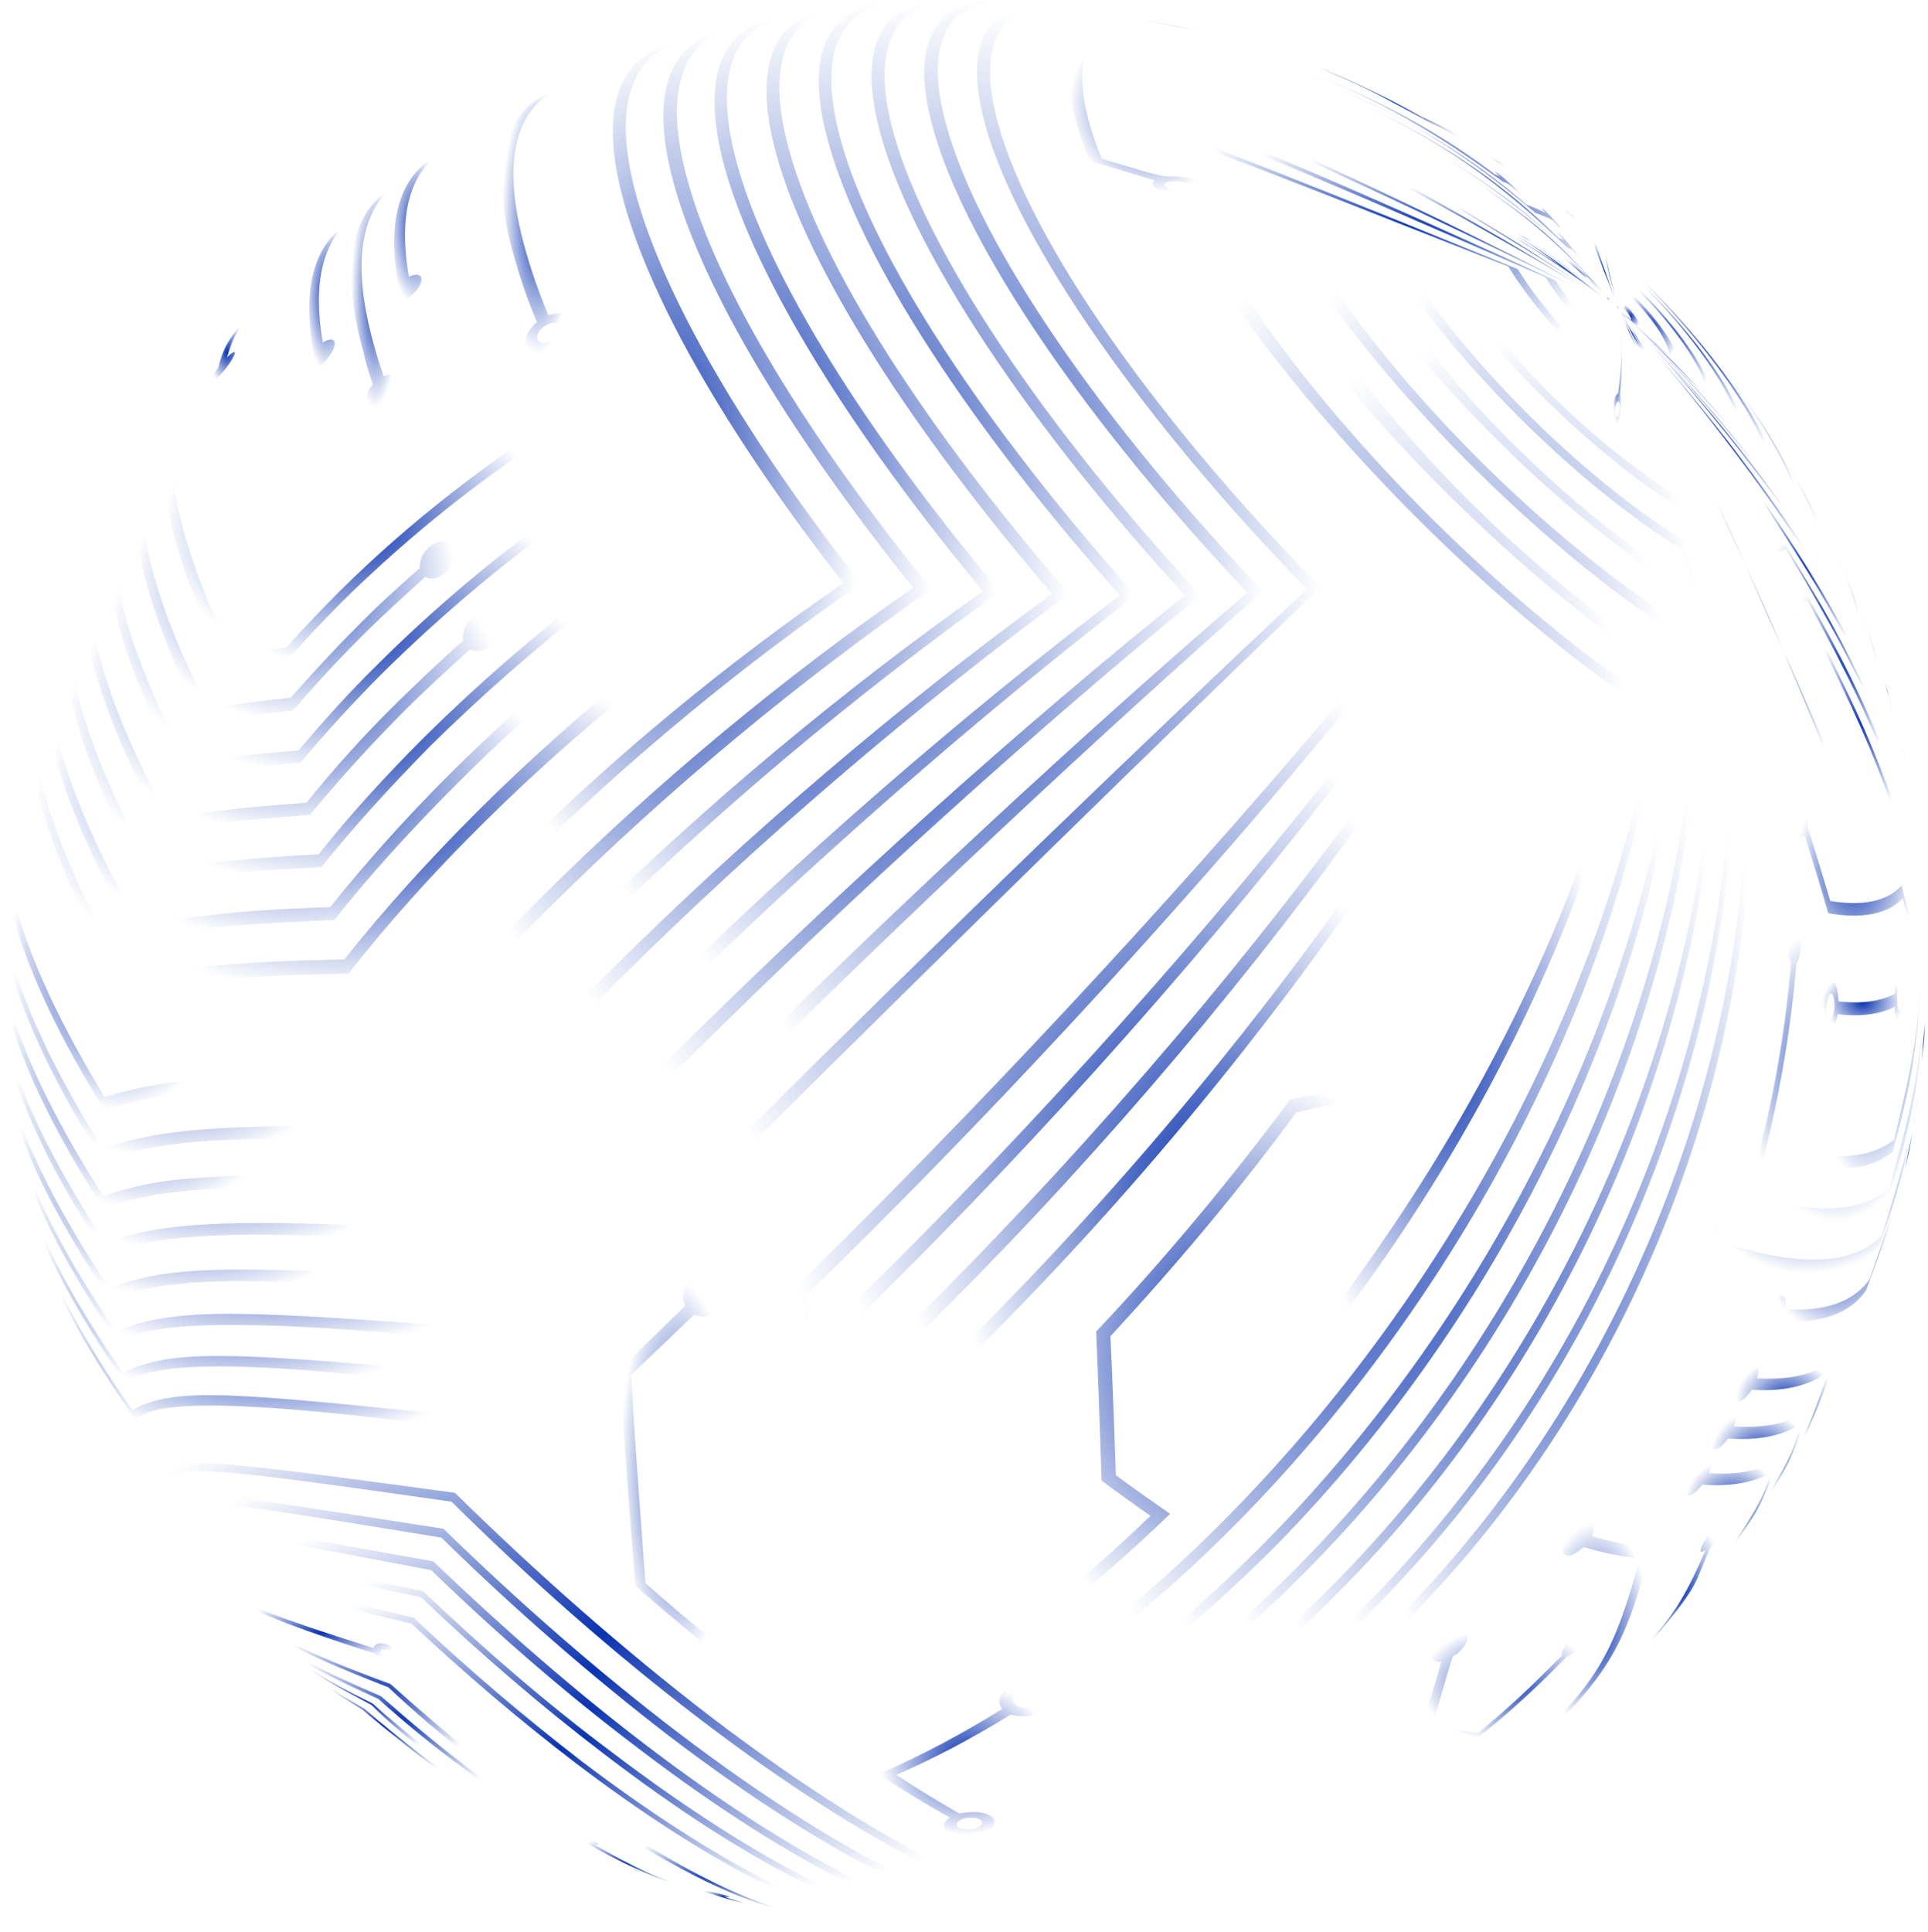 <?xml version="1.0" encoding="UTF-8"?> <svg xmlns="http://www.w3.org/2000/svg" width="460" height="461" viewBox="0 0 460 461" fill="none"> <path d="M169.514 409.521C148.651 393.51 127.949 375.234 108.542 356.15C51.127 348.387 42.232 347.093 36.895 351.945C28.97 341.109 22.824 330.92 18.943 322.025L19.104 322.186L20.722 325.906C24.603 334.316 30.425 343.858 37.703 353.724C41.585 348.872 52.906 350.489 107.733 358.252C126.656 377.013 146.872 394.804 167.25 410.33C211.564 444.132 246.984 459.82 265.906 456.908L269.302 456.423C250.38 459.82 214.476 443.808 169.514 409.521Z" fill="url(#paint0_angular_64_7)"></path> <path d="M161.429 413.079C142.344 398.523 123.583 382.026 105.793 364.721C46.761 355.502 43.203 354.856 40.292 359.222C34.793 351.783 29.941 344.505 26.545 337.874L28.485 341.594C31.882 347.739 36.087 354.209 41.262 361.001C42.718 356.635 48.702 357.605 105.308 366.824C122.613 383.805 141.05 399.817 159.488 414.049C200.891 445.587 234.208 460.789 252.807 459.01L255.233 458.687L256.203 458.525C237.604 460.628 203.64 445.263 161.429 413.079Z" fill="url(#paint1_angular_64_7)"></path> <path d="M153.666 415.99C136.522 402.89 119.54 388.011 103.367 372.484C48.217 362.619 48.217 362.619 44.336 364.236C44.336 364.56 44.174 365.045 44.174 365.53C41.263 361.81 38.675 358.09 36.411 354.532L37.705 356.473L39.645 359.384C41.424 361.972 43.203 364.56 45.144 367.147C45.144 366.824 44.982 366.5 44.982 366.339C47.408 364.074 47.408 364.074 102.882 374.587C118.57 389.79 135.228 404.184 151.887 416.799C190.217 446.072 221.269 460.628 239.383 459.981L242.78 459.819C224.342 460.466 192.643 445.749 153.666 415.99Z" fill="url(#paint2_angular_64_7)"></path> <path d="M100.94 379.6C49.672 369.088 49.672 369.088 47.569 369.735C47.569 370.058 47.731 370.382 47.892 370.705L48.701 371.676C48.701 371.352 48.701 371.029 48.701 370.705C50.965 370.382 50.965 370.382 100.455 381.056C114.526 394.48 129.405 407.256 144.284 418.578C179.38 445.425 208.168 459.334 225.635 459.657H229.032C211.403 459.496 182.129 445.425 146.063 418.092C130.699 406.609 115.496 393.509 100.94 379.6Z" fill="url(#paint3_angular_64_7)"></path> <path d="M98.677 385.908C51.29 374.749 51.29 374.749 51.128 374.749L51.937 375.719C53.069 375.557 53.069 375.557 63.905 378.468C81.049 383.159 85.415 384.291 98.192 387.364C110.807 399.17 123.907 410.329 137.007 420.357C168.869 444.616 195.231 457.717 211.889 459.172L215.447 459.496C198.627 458.364 171.618 445.102 138.786 420.195C125.201 409.682 111.616 398.2 98.677 385.908Z" fill="url(#paint4_angular_64_7)"></path> <path d="M390.925 84.118C390.763 83.633 390.439 82.824 389.954 81.692C389.307 80.398 388.66 78.781 388.175 77.972C387.528 76.678 386.881 75.384 386.234 74.091C386.881 75.384 387.528 76.516 388.014 77.81C390.763 83.956 390.925 83.956 390.925 84.118Z" fill="url(#paint5_angular_64_7)"></path> <path d="M391.572 84.441C391.41 83.956 391.086 83.147 390.44 81.854C389.793 80.398 388.984 78.942 388.499 77.972C391.41 84.28 391.41 84.28 391.572 84.441Z" fill="url(#paint6_angular_64_7)"></path> <path d="M392.219 84.765C392.057 84.118 391.41 82.986 390.925 82.177C390.116 80.722 389.307 79.104 388.661 78.134C391.895 84.603 392.057 84.603 392.219 84.765Z" fill="url(#paint7_angular_64_7)"></path> <path d="M392.704 85.088C392.542 84.441 391.895 83.309 391.248 82.339C390.439 80.883 389.469 79.266 388.822 78.296C388.014 76.84 387.205 75.546 386.234 74.091C387.043 75.384 387.852 76.84 388.66 78.296C392.542 84.927 392.542 84.927 392.704 85.088Z" fill="url(#paint8_angular_64_7)"></path> <path d="M393.189 85.25C392.866 84.603 392.219 83.309 391.733 82.501C390.925 81.045 389.793 79.266 389.146 78.296L386.396 74.091C387.367 75.546 388.175 76.84 389.146 78.296C393.027 85.25 393.027 85.25 393.189 85.25Z" fill="url(#paint9_angular_64_7)"></path> <path d="M419.228 328.816C419.713 326.875 419.551 326.067 418.904 325.743C416.479 326.067 413.891 331.727 414.214 333.506C414.376 334.8 415.67 334.962 417.934 331.566C425.697 332.051 431.843 330.595 436.21 327.199C434.592 332.374 432.005 339.167 429.74 344.019L431.52 340.784C433.784 335.932 436.21 329.14 437.827 324.126C433.46 327.846 427.153 329.301 419.228 328.816Z" fill="url(#paint10_angular_64_7)"></path> <path d="M413.729 340.3C414.376 338.359 414.214 337.551 413.406 337.389C410.818 337.712 408.069 343.211 408.392 344.99C408.554 346.122 409.848 346.446 412.274 343.211C419.551 343.697 425.374 342.564 429.741 339.653C427.8 346.284 427.8 346.284 421.977 356.797L423.918 353.724C427.153 348.548 427.153 348.548 431.358 336.58C427.153 339.491 421.169 340.785 413.729 340.3Z" fill="url(#paint11_angular_64_7)"></path> <path d="M407.745 351.459C408.392 349.68 408.392 348.872 407.583 348.548C404.995 348.872 401.922 354.209 402.084 355.988C402.246 357.12 403.54 357.443 406.127 354.209C412.92 354.694 418.419 353.723 422.624 351.297C420.036 358.414 420.036 358.414 413.405 368.764L415.669 365.692C419.551 360.193 419.713 359.869 424.565 348.225C420.198 350.812 414.537 351.944 407.745 351.459Z" fill="url(#paint12_angular_64_7)"></path> <path d="M426.182 110.156C425.858 109.509 425.373 108.862 425.05 108.215L426.182 110.156Z" fill="url(#paint13_angular_64_7)"></path> <path d="M380.25 55.976L379.28 55.168C379.927 57.755 382.515 64.386 386.396 74.09C380.25 57.594 380.25 56.462 380.25 55.976Z" fill="url(#paint14_angular_64_7)"></path> <path d="M383.485 59.211C383.647 59.211 383.97 59.373 384.132 59.373L383.161 58.564C383 58.564 382.838 58.564 382.676 58.726C382.838 61.799 383.485 64.225 386.396 74.252C383 62.607 383.161 60.828 383.485 59.211Z" fill="url(#paint15_angular_64_7)"></path> <path d="M386.396 74.09C386.558 73.282 386.558 72.797 386.72 72.15C386.558 72.635 386.558 73.282 386.396 74.09Z" fill="url(#paint16_angular_64_7)"></path> <path d="M436.048 130.858C433.945 123.742 431.843 120.022 427.638 112.583L426.182 110.157C431.843 119.537 433.298 124.389 434.592 128.432C435.724 132.314 435.886 135.548 435.239 137.974C416.963 109.025 397.717 87.191 386.234 74.091C413.082 104.82 425.373 123.257 436.533 140.886C437.342 138.46 437.18 135.063 436.048 130.858Z" fill="url(#paint17_angular_64_7)"></path> <path d="M430.387 121.316C428.285 113.715 422.786 104.011 415.184 93.66L414.537 92.69C413.244 91.072 411.626 88.808 410.332 87.191C424.403 105.143 427.638 114.847 428.931 118.89C429.74 121.963 430.064 124.389 429.578 126.491C412.92 102.879 397.717 86.22 386.558 74.091C411.303 101.1 421.815 116.141 431.196 129.403C431.357 127.138 431.196 124.551 430.387 121.316Z" fill="url(#paint18_angular_64_7)"></path> <path d="M423.918 111.935C420.36 98.997 404.672 78.295 386.396 61.475C386.235 61.313 385.911 61.313 385.75 61.313C384.456 63.092 384.617 65.033 386.396 74.09C384.941 65.68 385.264 64.224 385.75 62.284C386.073 62.284 386.396 62.122 386.72 62.122C404.025 78.133 418.743 97.541 421.977 109.671C422.624 111.935 422.786 113.876 422.624 115.331C409.201 98.35 399.497 87.837 386.235 73.928C403.702 92.204 411.788 101.908 424.403 117.919C424.727 116.464 424.565 114.361 423.918 111.935Z" fill="url(#paint19_angular_64_7)"></path> <path d="M416.802 102.878C413.406 92.204 403.217 78.457 388.014 63.901C385.911 64.71 386.073 67.621 386.397 73.928C386.073 66.489 386.72 65.842 388.337 64.548C401.438 76.839 412.274 91.395 414.861 100.614C415.346 102.231 415.508 103.525 415.346 104.657C403.864 91.557 396.586 84.117 386.397 73.928C401.923 89.454 407.098 95.439 417.287 107.245C417.449 106.113 417.287 104.657 416.802 102.878Z" fill="url(#paint20_angular_64_7)"></path> <path d="M409.362 97.218C409.362 96.409 409.2 95.439 408.877 94.307C406.936 87.191 398.688 76.031 388.66 66.651C387.205 67.945 387.043 68.592 386.558 72.15C386.881 69.885 387.205 69.4 388.822 67.298C397.717 75.708 405.157 85.735 406.936 92.043C407.26 93.175 407.26 93.498 407.26 94.63C399.496 86.544 398.526 85.573 386.234 73.929C397.07 84.28 399.011 86.22 409.362 97.218Z" fill="url(#paint21_angular_64_7)"></path> <path d="M400.628 85.896C399.982 83.955 397.717 78.295 388.66 69.399C387.69 70.531 387.043 72.634 386.396 73.928C386.881 72.634 387.69 71.178 388.337 70.046C390.763 72.311 396.585 78.456 398.202 83.793C398.364 84.279 398.364 84.764 398.364 85.087C394.806 81.691 389.792 77.324 386.234 73.928C390.601 77.971 396.423 83.308 400.628 87.513C400.79 87.028 400.79 86.543 400.628 85.896Z" fill="url(#paint22_angular_64_7)"></path> <path d="M391.41 77.972C391.086 76.517 389.307 74.252 387.367 72.312L386.396 73.929L387.043 73.12C388.175 74.252 388.822 75.223 389.146 76.032C389.146 76.032 389.146 76.193 389.146 76.355L386.396 74.091L391.572 78.619C391.572 78.296 391.572 78.134 391.41 77.972Z" fill="url(#paint23_angular_64_7)"></path> <path d="M320.895 423.107C325.585 411.3 326.556 407.904 329.629 392.539C331.084 391.084 332.702 389.628 334.157 388.173C394.483 328.17 424.08 241.321 416.964 164.66C412.273 150.913 412.112 150.428 401.114 118.89C397.394 116.626 393.351 113.877 388.984 110.642C376.854 101.423 365.048 89.94 355.829 78.296C355.991 77.972 356.314 77.487 356.638 77.163C353.403 76.031 351.786 77.325 350.816 78.134C351.462 78.619 352.756 79.104 353.565 78.943C363.592 90.911 376.046 103.041 388.661 112.744C393.027 116.141 397.232 119.052 401.114 121.316C412.759 155.927 412.759 155.927 415.993 165.469C422.139 241.482 392.057 327.523 332.216 387.364C330.437 389.143 328.658 390.922 326.718 392.701C324.13 408.551 320.734 416.799 317.661 424.724C333.187 429.414 345.155 429.414 352.595 424.724L355.506 422.945C348.066 427.635 336.26 427.635 320.895 423.107Z" fill="url(#paint24_angular_64_7)"></path> <path d="M308.118 428.928C313.941 416.152 315.235 409.521 318.308 392.701C321.057 390.113 323.968 387.525 326.718 384.776C385.749 326.067 416.964 242.291 413.729 168.056C409.686 154.956 405.481 141.855 401.437 128.755C397.232 126.168 392.866 123.095 388.175 119.537C365.695 102.393 344.023 78.457 332.702 59.049C333.187 58.887 333.834 58.564 334.157 58.402C334.157 58.402 330.276 55.653 326.394 57.755C327.203 58.24 328.497 58.564 329.467 58.887C341.759 79.104 364.401 104.01 387.852 121.801C392.704 125.521 397.232 128.594 401.437 131.181C405.319 143.796 409.2 156.25 412.92 168.865C415.185 242.614 383.485 325.42 324.777 383.967C321.704 387.04 318.631 389.951 315.396 392.862C312.162 413.24 310.383 417.769 304.884 430.546C320.733 435.721 333.025 436.206 340.95 431.84L343.861 430.222C336.098 434.265 323.806 433.942 308.118 428.928Z" fill="url(#paint25_angular_64_7)"></path> <path d="M295.018 433.942C302.296 420.357 304.075 407.256 306.339 392.054C310.544 388.334 314.588 384.614 318.631 380.571C376.369 322.994 409.039 242.614 409.686 170.644C403.863 149.942 403.863 149.942 400.467 137.974C396.1 135.224 391.248 131.828 386.396 128.108C369.738 115.331 353.241 99.32 340.626 82.985C340.788 82.5 340.95 82.015 340.95 81.53C338.362 80.236 336.421 81.368 334.966 82.338C334.966 82.823 335.128 83.47 335.128 83.794C335.936 84.117 337.23 84.117 338.039 84.117C351.786 100.452 368.768 117.111 386.073 130.211C391.087 134.092 395.777 137.327 400.305 140.238C402.731 149.295 403.863 153.015 408.877 171.129C407.26 242.29 374.266 322.024 316.852 379.277C312.485 383.644 308.118 387.849 303.59 391.73C300.841 415.181 297.282 423.429 291.945 434.912C308.118 440.573 320.733 441.543 328.982 437.662L332.055 436.206C323.806 440.249 311.191 439.441 295.018 433.942Z" fill="url(#paint26_angular_64_7)"></path> <path d="M282.08 438.147C289.519 423.915 291.784 413.403 294.371 390.922C299.87 386.232 305.207 381.218 310.544 375.881C366.989 319.599 401.114 242.291 405.481 172.908C403.54 165.307 400.952 155.118 398.85 147.516C394.321 144.605 389.469 141.209 384.456 137.327C354.859 114.847 326.232 83.309 311.191 57.594C311.676 57.27 312.162 56.785 312.647 56.462C311.677 55.33 309.251 54.844 305.531 55.33C305.207 55.815 304.884 56.3 304.56 56.785C305.531 57.27 306.825 57.594 307.957 57.917C323.968 84.28 353.565 116.626 383.809 139.915C388.822 143.797 393.674 147.193 398.203 150.104C399.982 157.22 402.408 166.601 404.187 173.717C398.85 242.453 364.563 318.952 308.442 374.911C302.781 380.571 297.121 385.747 291.298 390.76C288.549 415.343 286.285 424.4 278.683 439.28C295.018 445.425 307.957 446.719 316.367 443.323L319.44 442.029C311.191 445.425 298.415 444.132 282.08 438.147Z" fill="url(#paint27_angular_64_7)"></path> <path d="M268.979 441.705C278.683 425.694 280.462 407.095 282.079 389.304C288.872 383.644 295.503 377.498 302.134 371.029C357.285 316.04 392.704 241.805 400.628 175.172C399.335 169.835 397.717 162.557 396.423 157.22C391.895 154.147 387.043 150.751 382.029 147.031C360.843 130.858 340.141 110.641 324.291 89.616C324.291 89.131 324.291 88.484 324.291 88.161C324.291 88.161 320.572 85.735 317.499 89.778C317.66 90.263 317.822 90.748 317.984 91.234C318.954 91.557 320.248 91.719 321.218 91.557C338.362 112.097 359.71 132.799 381.382 149.457C386.396 153.177 391.086 156.573 395.615 159.646C396.747 164.498 398.202 170.805 399.335 175.657C390.601 241.644 354.859 315.07 300.032 369.735C293.077 376.689 286.123 382.997 279.007 388.981C276.419 423.106 271.243 432.648 265.745 442.676C282.241 449.145 295.18 450.924 303.913 448.013L307.148 446.881C298.253 449.792 285.314 448.013 268.979 441.705Z" fill="url(#paint28_angular_64_7)"></path> <path d="M255.718 444.454C264.613 429.413 267.201 418.092 269.303 386.878C277.39 380.247 285.314 373.131 293.239 365.206C347.096 311.511 383.647 240.511 394.968 176.466L392.866 166.438C388.499 163.527 383.809 160.131 379.119 156.573C342.891 128.917 307.795 90.263 289.681 58.563C290.005 58.078 290.328 57.593 290.49 57.108C290.49 57.108 287.093 54.358 282.242 56.785C282.403 57.27 282.565 57.917 282.565 58.402C283.535 58.725 284.829 59.049 285.8 59.21C305.369 91.233 341.273 130.696 378.31 158.999C383 162.557 387.529 165.791 391.895 168.702L393.513 176.789C381.383 240.188 344.508 310.379 290.975 363.75C282.727 371.999 274.478 379.438 266.068 386.231C264.451 424.561 257.982 435.397 252.321 444.939C268.818 451.732 281.918 453.996 290.813 451.57L291.945 451.247L294.048 450.6C285.314 453.349 272.214 451.247 255.718 444.454Z" fill="url(#paint29_angular_64_7)"></path> <path d="M443.002 155.927C434.107 139.592 430.711 134.255 418.904 116.626C418.257 116.949 417.611 117.273 416.802 117.273C415.508 115.009 415.185 114.685 414.861 114.523C414.861 114.523 418.257 122.448 419.39 122.772C419.228 122.125 418.904 121.316 418.257 120.022C419.066 119.861 419.875 119.699 420.36 119.375C432.975 138.621 435.886 143.797 443.973 158.838C445.105 155.765 444.943 151.398 443.488 145.899C442.679 142.826 442.517 142.665 440.091 136.681L438.312 132.637C440.091 136.519 441.547 140.077 442.355 143.312C443.811 148.81 443.973 152.854 443.002 155.927Z" fill="url(#paint30_angular_64_7)"></path> <path d="M450.28 180.833C443.164 164.175 440.415 158.676 430.064 140.077C429.093 140.562 427.8 140.724 426.344 140.724C425.212 138.298 424.888 137.974 424.565 137.812C424.241 139.106 426.829 145.414 427.8 146.708C427.961 146.708 427.961 146.546 428.123 146.546C428.123 145.899 427.961 145.252 427.476 143.797C428.932 143.797 430.064 143.635 431.196 143.15C442.194 163.366 444.458 168.703 450.927 184.068C453.353 178.407 452.706 174.202 450.927 166.762C450.604 165.954 450.442 164.983 450.118 164.175C452.221 171.453 452.059 177.113 450.28 180.833Z" fill="url(#paint31_angular_64_7)"></path> <path d="M434.431 152.206C433.784 152.368 433.137 152.53 432.49 152.692C431.519 150.266 431.196 149.942 430.873 149.781C430.549 150.104 432.328 157.382 433.945 158.837C434.107 158.514 434.269 158.352 433.622 155.765C434.269 155.603 434.916 155.603 435.401 155.441C445.59 176.143 447.531 181.642 453.191 197.168C455.617 193.448 456.103 187.626 454.324 179.863L453.515 176.466C455.456 184.229 455.132 190.052 452.706 193.933C446.399 176.79 443.811 171.129 434.431 152.206Z" fill="url(#paint32_angular_64_7)"></path> <path d="M450.927 166.763C450.927 166.439 450.765 166.116 450.603 165.954L449.471 162.073C449.633 162.719 449.956 163.366 450.118 164.175C450.442 164.984 450.603 165.792 450.927 166.763Z" fill="url(#paint33_angular_64_7)"></path> <path d="M447.045 154.957C446.884 154.472 446.722 154.148 446.56 153.663C448.663 161.426 448.016 164.337 446.884 168.219C438.959 151.722 435.886 146.223 424.726 128.109C423.433 128.756 421.815 128.918 419.875 128.756C418.742 126.33 418.419 126.007 418.095 125.845C417.934 126.492 420.36 133.608 421.815 134.579C421.815 134.093 421.815 133.77 421.168 131.668C423.109 131.829 424.888 131.668 426.182 131.021C437.988 150.752 440.576 156.089 447.854 171.292C449.795 166.44 448.986 162.396 447.531 156.089C447.045 154.472 446.398 152.369 445.752 150.752L444.458 147.194C445.266 149.458 446.075 151.56 446.56 153.501C446.722 154.148 446.884 154.472 447.045 154.957Z" fill="url(#paint34_angular_64_7)"></path> <path d="M286.77 32.364C287.093 33.334 287.417 34.466 287.74 35.437C310.221 44.008 310.221 44.008 359.872 63.578C365.209 72.311 374.428 82.986 384.455 91.557C385.911 85.088 386.558 79.104 386.396 73.929C386.396 78.619 385.749 83.794 384.455 89.617C375.399 81.853 366.988 72.15 362.137 64.225C321.219 47.566 313.779 44.655 290.651 35.598C290.328 34.628 290.004 33.819 289.843 32.849C286.285 19.587 290.004 12.956 299.223 12.794C329.305 22.013 347.581 35.437 358.578 43.361C359.064 43.523 359.387 43.685 359.872 43.847C361.49 45.141 361.49 45.141 362.298 45.787C362.298 45.787 358.417 41.744 356.638 40.935C356.961 41.259 357.446 41.744 357.932 42.068C357.446 41.906 357.123 41.744 356.638 41.582C333.348 23.954 310.383 16.352 296.635 11.662C286.932 11.986 282.888 18.778 286.77 32.364Z" fill="url(#paint35_angular_64_7)"></path> <path d="M371.193 66.974C335.289 50.639 319.278 43.685 302.296 36.569C302.134 36.083 301.972 35.76 301.972 35.275C298.9 23.792 301.972 17.97 309.574 17.323C339.009 27.997 356.152 42.229 366.341 50.801C367.635 51.286 369.091 51.771 370.546 52.58C371.84 54.035 371.84 54.035 372.326 54.359C372.326 54.359 369.253 50.477 367.797 49.669C368.12 49.992 368.444 50.477 368.767 50.801C367.15 49.992 365.695 49.345 364.239 48.86C342.567 30.099 320.248 21.366 306.824 16.19C298.738 16.676 295.503 22.821 298.738 34.628C298.9 35.113 299.061 35.598 299.223 36.245C315.558 43.038 330.922 49.507 368.767 66.165C372.164 71.826 377.986 78.619 384.294 84.279C385.264 80.559 385.911 77.163 386.234 73.928C385.911 76.516 385.264 79.427 384.455 82.662C379.118 77.81 374.105 71.826 371.193 66.974Z" fill="url(#paint36_angular_64_7)"></path> <path d="M380.089 70.694C351.462 55.976 334.642 48.051 313.779 38.347C311.029 28.644 313.617 23.468 319.763 22.66C348.389 34.789 363.107 48.86 373.943 59.049C374.266 59.211 374.752 59.373 375.075 59.534C376.692 61.313 376.692 61.313 377.016 61.637C377.016 61.637 373.619 57.108 371.679 55.491C372.002 55.976 372.164 56.138 373.134 57.27C372.649 57.108 372.326 56.947 371.84 56.785C351.786 36.73 329.952 27.026 317.014 21.042C310.383 21.851 307.795 27.188 310.706 37.377C310.706 37.539 310.706 37.539 310.868 37.7C331.246 47.081 348.066 54.844 377.824 69.562C379.442 72.311 382.029 75.546 385.102 78.295C385.588 76.84 386.073 75.384 386.396 73.928C386.073 74.899 385.749 76.031 385.426 77.001C383.162 75.06 381.221 72.635 380.089 70.694Z" fill="url(#paint37_angular_64_7)"></path> <path d="M386.235 73.766L386.396 73.928C386.073 73.443 385.911 73.12 385.588 72.634C385.749 73.12 386.073 73.443 386.235 73.766Z" fill="url(#paint38_angular_64_7)"></path> <path d="M337.877 33.334C334.157 34.305 332.54 37.701 333.833 43.685C356.314 55.977 367.635 62.446 386.396 73.929C369.738 63.578 358.74 56.947 336.745 44.656C335.451 39.157 336.906 35.922 340.464 34.952C365.209 49.831 373.619 58.888 386.396 73.929C370.061 54.683 361.489 47.405 337.877 33.334Z" fill="url(#paint39_angular_64_7)"></path> <path d="M348.066 40.45C345.317 41.259 344.346 43.846 345.155 48.051C366.018 60.505 371.355 63.901 386.396 73.928C369.576 62.607 362.298 58.079 347.904 49.345C347.257 45.464 348.228 43.038 350.654 42.391C366.989 53.55 372.002 58.079 386.396 74.09C371.355 56.947 366.342 52.903 348.066 40.45Z" fill="url(#paint40_angular_64_7)"></path> <path d="M111.776 418.902C111.615 419.064 111.615 419.064 111.453 419.225C111.938 420.681 115.173 421.813 115.981 421.813C117.114 421.975 117.275 421.813 117.599 421.489C117.437 420.843 117.437 420.843 116.79 420.357C115.658 419.549 114.688 419.064 113.394 418.902C106.601 413.565 99.808 407.742 93.177 401.758C71.182 393.672 66.007 390.275 62.125 387.041L62.934 388.011C68.271 393.025 83.635 399.009 92.692 402.567C98.676 408.228 105.145 413.726 111.776 418.902Z" fill="url(#paint41_angular_64_7)"></path> <path d="M100.618 417.284L100.456 417.446C101.264 418.578 104.176 419.71 104.176 419.71C105.146 420.034 105.308 420.034 105.631 419.872C105.469 419.549 105.469 419.549 104.984 419.063C104.176 418.417 103.205 417.931 102.073 417.446C97.706 413.888 93.178 410.33 88.973 406.448C76.034 399.979 73.77 398.2 68.918 393.995L69.889 394.966C75.064 399.656 80.725 402.567 88.649 406.772C92.531 410.653 96.574 414.05 100.618 417.284Z" fill="url(#paint42_angular_64_7)"></path> <path d="M109.674 425.047C109.027 424.562 108.38 424.238 107.086 423.591C104.822 421.974 102.558 420.357 100.132 418.416C95.765 415.02 91.398 411.461 87.032 407.742C78.784 402.89 77.328 401.919 72.638 397.876L73.285 398.361L73.608 398.685C79.43 403.375 80.077 404.022 86.547 407.903C90.59 411.461 94.795 414.696 98.838 417.931C101.102 419.71 103.367 421.327 105.631 422.944C105.469 422.944 105.307 422.783 105.146 422.783C105.469 423.43 108.542 424.885 108.704 425.047C109.998 425.694 110.321 425.694 110.483 425.694C110.159 425.37 110.159 425.37 109.674 425.047Z" fill="url(#paint43_angular_64_7)"></path> <path d="M451.898 271.887C448.178 274.96 442.679 276.254 435.886 275.769C435.886 274.96 436.048 272.696 435.077 272.534C434.916 272.534 430.226 279.489 433.137 281.753C433.784 281.591 434.431 281.268 435.239 278.842C442.355 279.327 447.854 277.871 451.574 274.799C457.396 253.935 457.72 245.202 458.69 225.956C459.175 223.691 459.337 220.457 459.337 218.193L459.175 214.635C459.337 217.869 459.175 220.78 458.528 223.206C458.205 245.687 456.264 253.935 451.898 271.887Z" fill="url(#paint44_angular_64_7)"></path> <path d="M459.337 234.204C458.205 256.846 455.779 265.256 450.765 283.37C444.619 289.192 433.298 289.839 418.257 285.311C423.594 267.197 426.991 248.598 428.608 229.837C429.74 228.22 430.549 222.721 428.446 220.78C426.182 221.427 426.182 227.734 427.314 229.675C425.697 249.245 421.977 268.814 415.993 287.898C432.166 293.074 443.972 292.427 450.442 286.281C457.073 265.256 457.881 256.361 459.499 236.953C459.822 235.498 459.984 233.88 459.984 232.101V228.705C459.822 230.646 459.66 232.425 459.337 234.204Z" fill="url(#paint45_angular_64_7)"></path> <path d="M410.009 295.986C410.171 295.177 410.494 292.913 409.039 292.266C406.936 291.296 403.863 296.956 404.834 300.029C405.157 301.161 406.775 302.617 409.039 299.059C427.961 305.69 441.708 305.204 448.339 297.441C454.485 280.136 456.264 270.917 458.043 257.332C456.103 271.726 453.515 280.136 448.986 294.692C442.194 301.97 428.608 302.455 410.009 295.986Z" fill="url(#paint46_angular_64_7)"></path> <path d="M458.205 255.39C458.205 255.875 458.043 256.522 458.043 257.007C458.043 256.522 458.043 256.037 458.205 255.39Z" fill="url(#paint47_angular_64_7)"></path> <path d="M458.205 255.391C458.528 252.803 458.852 250.215 459.175 247.304C459.175 246.657 459.337 246.01 459.337 245.363L459.499 241.967C459.499 242.937 459.337 243.746 459.175 244.555C458.852 248.76 458.528 252.156 458.205 255.391Z" fill="url(#paint48_angular_64_7)"></path> <path d="M456.749 267.359L456.911 266.551C456.911 267.036 456.749 267.359 456.749 267.683C456.749 267.683 456.749 267.521 456.749 267.359Z" fill="url(#paint49_angular_64_7)"></path> <path d="M456.749 267.844C455.617 273.504 454.647 277.871 454 281.267C454.97 277.224 455.941 272.857 456.749 267.844Z" fill="url(#paint50_angular_64_7)"></path> <path d="M456.911 266.712C457.235 264.448 457.558 262.183 457.882 259.596L456.911 266.712Z" fill="url(#paint51_angular_64_7)"></path> <path d="M425.859 312.32C426.02 311.673 426.344 310.055 425.697 309.409C424.08 307.468 420.683 314.746 421.168 317.172C421.33 318.142 422.462 318.951 424.565 315.231C434.269 315.878 441.385 313.452 445.266 307.791C450.118 294.529 451.574 290.486 453.676 281.267C451.736 289.03 449.31 295.985 446.075 305.204C442.193 310.702 435.239 312.967 425.859 312.32Z" fill="url(#paint52_angular_64_7)"></path> <path d="M370.87 411.784C384.779 398.037 388.499 389.951 393.836 369.411C389.631 368.926 384.941 367.955 379.765 366.5C380.574 364.721 380.412 363.75 379.442 363.265C376.369 362.942 373.134 367.308 372.811 369.411C372.649 371.352 374.428 372.16 377.824 369.087C382.676 370.543 387.205 371.352 391.248 371.837C385.426 393.185 381.383 400.625 367.797 413.725C368.282 413.402 368.929 413.078 369.414 412.593L372.164 410.491C371.84 411.138 371.355 411.461 370.87 411.784Z" fill="url(#paint53_angular_64_7)"></path> <path d="M235.016 29.614C242.941 58.24 273.508 101.261 311.838 140.561C272.861 177.113 224.827 223.368 178.734 269.299C169.677 278.356 161.105 286.928 152.371 294.853C150.916 294.691 147.358 294.368 146.711 298.087C146.064 301.807 149.945 305.204 153.665 302.939C156.091 301.16 155.444 298.896 155.121 297.279C163.207 289.031 171.941 280.459 180.836 271.402C227.738 224.823 276.257 177.274 315.073 140.076C276.581 101.099 245.852 57.917 238.089 29.29C232.428 8.589 239.868 -0.63 256.365 1.472L252.806 1.149C236.633 -0.468 229.355 8.75 235.016 29.614Z" fill="url(#paint54_angular_64_7)"></path> <path d="M114.203 341.27C116.305 344.666 119.216 343.858 119.863 343.373C120.672 342.887 122.613 340.623 119.863 337.388C116.952 334.962 114.526 335.933 113.717 338.197C55.494 332.213 41.585 330.757 31.558 336.418C20.56 320.73 12.474 306.174 9.077 294.368L10.21 298.088C13.768 309.571 21.531 323.48 32.205 338.521C36.41 335.933 42.879 331.728 114.203 341.27Z" fill="url(#paint55_angular_64_7)"></path> <path d="M103.366 329.949C105.469 333.184 108.056 332.537 108.865 332.052C108.865 332.052 111.938 329.787 108.865 325.906C105.954 323.318 103.69 324.45 102.881 326.876C54.038 322.509 40.453 322.024 29.293 327.523C17.811 310.865 9.4 295.5 6.004 283.047C5.842 282.238 5.519 281.43 5.357 280.621L6.166 284.017C6.328 284.503 6.489 285.15 6.651 285.635C10.047 297.926 18.296 313.291 29.779 329.787C34.307 327.2 42.717 322.671 103.366 329.949Z" fill="url(#paint56_angular_64_7)"></path> <path d="M222.562 30.423C230.487 59.211 260.084 101.746 297.606 141.37C258.467 175.01 212.859 217.222 170 259.919C168.706 261.213 167.412 262.507 165.471 263.477C160.781 262.83 159.649 266.065 159.487 267.197C158.679 271.079 162.722 274.475 166.603 272.211C168.544 270.917 169.191 268.815 168.382 266.065C169.676 264.771 170.97 263.477 172.264 262.184C215.931 218.678 262.187 175.496 301.326 141.047C263.48 101.423 233.722 58.726 225.797 29.938C219.975 9.074 226.767 -0.791 242.617 0.179L240.029 0.017H239.221C223.533 -0.468 216.74 9.559 222.562 30.423Z" fill="url(#paint57_angular_64_7)"></path> <path d="M26.384 310.055C32.206 307.791 43.204 303.424 86.062 306.982C88.003 310.379 90.429 309.57 91.238 308.923C91.238 308.923 94.149 306.335 91.238 302.454C88.65 299.866 86.386 301.16 85.577 303.748C49.349 301.969 38.19 302.777 26.06 307.306C14.577 290.162 6.329 274.151 2.771 261.212C1.8 257.816 1.315 254.905 0.992 252.156L1.315 255.714C1.639 258.14 2.124 260.889 2.932 263.962C6.491 277.062 14.739 292.912 26.384 310.055Z" fill="url(#paint58_angular_64_7)"></path> <path d="M197.656 33.981C205.419 62.284 232.105 102.555 267.2 142.018C230.002 170.321 189.893 204.931 153.018 241.644C151.724 242.938 150.43 244.232 148.49 245.202C143.961 244.393 142.829 247.79 142.506 248.922C141.697 252.803 145.417 256.362 149.298 253.936C151.239 252.642 151.886 250.539 151.077 247.79C152.371 246.496 153.665 245.202 154.959 243.908C192.481 206.548 233.399 170.968 270.92 142.018C235.501 102.393 208.33 61.799 200.567 33.334C194.745 12.147 200.567 1.15 215.123 0.341L211.727 0.503C197.494 1.797 191.672 12.794 197.656 33.981Z" fill="url(#paint59_angular_64_7)"></path> <path d="M24.604 288.222C35.601 284.502 44.82 283.532 65.036 283.208C66.33 286.443 68.594 286.605 69.888 285.472C69.888 285.472 72.476 282.723 69.888 278.68C67.462 276.092 65.522 277.709 64.875 280.297C42.394 280.782 35.763 281.753 24.604 285.311C13.606 268.167 5.843 252.318 2.123 239.217C0.667 233.718 -0.141 228.867 0.02 224.823V228.22C0.02 232.101 0.667 236.63 2.123 241.967C5.681 255.229 13.606 271.078 24.604 288.222Z" fill="url(#paint60_angular_64_7)"></path> <path d="M24.927 264.771C34.469 262.022 37.542 261.537 49.187 260.243C49.995 263.154 52.26 263.639 53.392 262.184C53.392 262.184 55.818 259.111 53.392 255.229C51.127 252.641 49.348 254.906 48.863 257.332C35.601 258.787 33.822 259.272 24.927 261.698C14.9 245.202 7.622 229.999 4.064 217.222C1.961 209.459 1.314 202.99 1.961 197.976L1.476 201.373C0.829 206.386 1.476 212.694 3.578 220.133C7.298 232.91 14.576 248.275 24.927 264.771Z" fill="url(#paint61_angular_64_7)"></path> <path d="M30.426 237.115C46.275 233.719 58.082 232.748 83.15 232.263C92.531 220.295 103.367 208.165 115.658 196.035C128.435 183.42 141.859 171.452 156.414 160.455C157.385 160.616 158.679 160.94 160.458 159.969C160.458 159.969 164.824 157.22 162.398 153.177C162.237 153.015 162.075 152.692 161.751 152.53C159.649 150.751 153.503 151.883 153.988 157.867C140.08 169.026 126.494 180.994 113.879 193.61C102.073 205.416 91.398 217.222 82.18 228.867C55.171 229.514 46.437 230.484 30.911 233.719C21.207 217.546 14.253 202.505 10.695 189.566C7.783 179.215 7.46 170.967 9.239 164.821L8.269 168.056C6.651 174.04 6.975 182.127 9.886 192.316C13.444 205.254 20.56 220.619 30.426 237.115Z" fill="url(#paint62_angular_64_7)"></path> <path d="M32.852 224.338C48.054 220.78 62.772 220.295 79.754 219.486C88.325 208.65 98.191 197.814 109.027 186.978C114.041 181.965 119.054 177.113 124.391 172.423C125.847 173.069 127.464 173.069 128.758 172.099C131.508 170.158 132.316 166.277 130.052 164.336C127.464 162.072 121.804 164.821 122.612 170.158C117.437 174.849 112.262 179.7 107.248 184.714C96.735 195.227 87.193 205.901 78.783 216.413C53.715 217.222 45.143 218.839 33.337 221.104C24.442 205.577 17.972 191.183 14.414 178.73C11.341 167.247 11.018 158.352 13.282 152.044L12.15 155.279C10.047 161.587 10.371 170.32 13.444 181.48C17.002 193.933 23.633 208.65 32.852 224.338Z" fill="url(#paint63_angular_64_7)"></path> <path d="M43.526 185.36C53.715 183.581 56.465 183.258 71.668 181.964C77.652 174.848 84.283 167.57 91.237 160.615C104.014 148 117.599 136.356 131.993 125.843C133.449 126.49 134.905 126.49 136.36 125.681C136.36 125.681 140.727 123.094 139.11 119.374C138.948 119.212 138.786 118.889 138.624 118.889C136.36 116.786 130.538 119.212 130.7 123.902C116.305 134.415 102.558 146.059 89.943 158.674C83.151 165.305 77.005 172.26 71.183 179.053C59.7 180.023 59.214 180.023 44.659 182.287C37.866 169.51 32.852 157.704 29.941 147.192C26.059 132.959 26.383 122.447 30.265 115.492L28.647 118.403C24.927 125.196 24.604 135.709 28.485 149.617C31.397 160.292 36.572 172.422 43.526 185.36Z" fill="url(#paint64_angular_64_7)"></path> <path d="M372.972 189.566C371.679 188.758 370.87 189.405 369.576 190.537C368.767 189.89 367.959 189.243 367.15 188.596C354.212 178.73 341.273 167.571 328.981 156.088C294.856 197.653 249.733 247.305 203.478 293.56C198.626 298.412 193.774 303.102 189.084 307.792C189.893 339.168 192.48 370.705 192.642 402.081C191.672 402.405 190.54 403.213 189.893 404.022C190.54 408.065 195.877 409.197 198.95 405.963C198.626 403.86 198.626 403.537 196.038 402.243C195.715 371.191 193.451 340.138 192.48 308.924C196.847 304.557 201.376 300.191 205.904 295.662C251.512 250.216 295.503 201.211 328.981 159.646C341.111 170.967 353.565 181.642 366.18 191.184C366.988 191.831 367.797 192.478 368.606 193.772C368.929 196.844 369.253 197.006 371.032 197.815C371.84 197.491 373.134 196.844 373.619 196.036C375.075 192.801 373.943 191.022 372.972 189.566Z" fill="url(#paint65_angular_64_7)"></path> <path d="M342.405 219.649C344.831 220.134 349.198 215.767 345.64 211.4C344.022 210.592 343.376 210.43 341.435 211.885C337.391 208.651 333.348 205.255 329.305 201.858C302.781 240.835 268.817 282.239 231.781 319.113C230.649 320.245 229.679 321.216 228.546 322.186C229.193 346.122 229.193 346.122 229.032 359.546C228.223 360.031 226.929 360.84 226.606 362.295C225.959 365.53 230.325 368.441 234.369 366.339C237.118 364.721 237.603 360.84 233.075 359.061C232.428 342.564 232.428 342.564 231.943 323.157C232.751 322.51 233.398 321.701 234.207 320.892C270.435 284.826 303.59 244.232 329.467 205.74C332.863 208.651 336.259 211.4 339.817 214.311C339.332 218.678 341.435 219.487 342.405 219.649Z" fill="url(#paint66_angular_64_7)"></path> <path d="M386.558 74.252L386.396 74.091C387.043 74.899 387.69 75.708 388.337 76.516C388.175 76.193 387.528 75.384 386.558 74.252Z" fill="url(#paint67_angular_64_7)"></path> <path d="M436.048 179.054L405.804 110.803C404.995 108.862 404.672 108.539 404.348 108.054C404.348 108.377 406.127 115.332 407.583 115.817C423.594 149.457 430.711 167.571 436.533 182.127C438.635 182.288 440.414 182.127 442.032 181.803C442.679 184.067 443.002 184.229 443.487 184.714C443.649 184.391 443.973 183.744 443.326 180.833C443.164 179.862 442.517 177.275 441.547 175.819C441.385 175.819 441.223 175.819 441.061 175.819C441.061 176.789 441.061 176.951 441.223 178.73C439.768 179.054 437.988 179.215 436.048 179.054Z" fill="url(#paint68_angular_64_7)"></path> <path d="M377.016 53.226C376.692 52.903 375.883 52.256 375.075 51.447L373.781 50.477L372.487 49.345C373.943 50.477 375.398 51.771 376.854 53.065C376.854 53.226 376.854 53.226 377.016 53.226Z" fill="url(#paint69_angular_64_7)"></path> <path d="M308.765 14.087C313.941 16.19 313.941 16.19 314.426 16.19C325.262 20.557 326.394 21.203 340.95 29.128C344.831 30.907 349.36 33.333 354.212 36.245C348.713 32.686 343.699 29.775 339.171 27.834C322.998 18.777 308.118 13.279 306.824 13.117C307.471 13.602 308.118 13.926 308.765 14.087Z" fill="url(#paint70_angular_64_7)"></path> <path d="M360.358 40.612C358.255 39.156 356.314 37.862 354.374 36.569C355.02 37.054 355.829 37.539 356.476 38.024L360.358 40.612Z" fill="url(#paint71_angular_64_7)"></path> <path d="M210.109 32.041C218.034 60.667 246.175 102.232 282.726 142.018C244.234 172.908 201.375 211.239 161.428 250.863C152.371 259.92 143.961 268.492 135.227 276.74C133.772 276.578 130.375 276.255 129.729 280.136C129.082 283.856 132.801 287.414 136.521 285.15C138.3 284.018 138.785 281.915 137.977 279.328C145.902 270.917 154.473 262.184 163.53 253.289C204.125 212.856 247.792 173.555 286.446 142.018C249.571 102.232 221.107 60.343 213.182 31.717C207.36 10.53 213.667 0.179 228.87 0.179H225.473C210.432 0.341 204.287 10.854 210.109 32.041Z" fill="url(#paint72_angular_64_7)"></path> <path d="M185.203 36.73C192.804 64.386 217.872 103.039 251.027 141.693C215.608 167.408 178.572 198.784 144.932 232.263C135.875 241.32 127.465 250.053 119.055 258.301C114.85 257.493 113.879 260.727 113.718 261.859C113.071 265.579 116.629 269.137 120.187 266.873C121.966 265.579 122.451 263.638 121.642 260.889C129.405 252.317 137.977 243.584 146.872 234.527C181.321 200.24 219.166 168.055 255.071 141.693C221.269 102.716 195.877 63.739 188.276 35.759C182.453 14.572 187.79 3.251 201.699 1.472L198.465 1.957C184.718 4.06 179.38 15.381 185.203 36.73Z" fill="url(#paint73_angular_64_7)"></path> <path d="M160.781 43.846C167.898 69.723 189.084 104.334 217.873 140.238C187.467 161.263 157.062 186.332 129.406 213.826C120.349 222.883 112.1 231.778 103.852 240.188C99.809 239.379 98.838 242.776 98.677 243.746C98.03 247.628 101.264 251.024 104.661 248.76C106.278 247.466 106.763 245.525 106.278 242.776C114.041 234.042 122.289 225.147 131.346 216.252C159.649 188.111 191.025 162.234 222.239 140.562C192.804 104.334 171.132 69.076 164.016 42.876C158.194 21.689 162.722 9.559 175.337 6.648L172.103 7.457C159.488 10.53 154.959 22.66 160.781 43.846Z" fill="url(#paint74_angular_64_7)"></path> <path d="M35.763 211.399C49.672 208.65 55.818 208.003 76.681 206.871C84.444 197.167 93.177 187.625 102.72 177.921C115.496 165.306 129.082 153.5 143.152 142.664C144.284 143.149 145.578 143.634 147.681 142.502C147.681 142.502 152.048 139.914 150.107 136.033C149.945 135.871 149.783 135.547 149.622 135.386C147.681 133.607 141.697 134.739 141.858 140.561C127.626 151.397 114.041 163.203 101.264 175.818C92.045 185.037 83.474 194.418 76.034 203.798C54.847 204.93 48.378 206.062 36.733 208.165C28.485 193.447 22.339 179.862 19.105 167.894C15.708 155.44 15.546 145.898 18.458 139.429L17.811 141.046L17.164 142.502C14.414 148.971 14.576 158.351 17.972 170.643C21.045 182.611 27.353 196.52 35.763 211.399Z" fill="url(#paint75_angular_64_7)"></path> <path d="M73.932 194.418C80.887 186.008 88.488 177.598 96.736 169.35C101.75 164.336 106.925 159.646 112.101 154.956C113.556 155.603 115.012 155.441 116.306 154.632C119.055 152.691 120.026 148.972 117.923 147.031C115.497 144.928 109.998 147.516 110.483 152.853C105.146 157.543 100.133 162.395 95.119 167.247C87.032 175.172 79.754 183.259 73.124 191.507C55.333 192.801 53.069 193.286 40.13 195.389C15.709 150.104 21.208 134.739 23.796 127.461L22.34 130.534C13.93 150.266 31.073 182.935 39.16 198.623C51.613 196.359 54.525 195.874 73.932 194.418Z" fill="url(#paint76_angular_64_7)"></path> <path d="M48.377 172.261C54.847 171.291 63.419 170.159 69.888 169.512C74.901 163.69 80.4 157.705 86.061 152.045C91.075 147.031 96.25 142.341 101.425 137.651C102.719 138.298 104.175 138.136 105.469 137.166C108.218 135.387 109.35 131.505 107.571 129.888C105.469 127.785 99.97 130.535 100.132 135.548C94.794 140.239 89.619 144.929 84.767 149.942C79.268 155.441 74.254 160.94 69.403 166.439C63.419 167.086 55.494 168.056 49.671 169.027C43.687 157.382 39.159 146.384 36.571 136.68C32.366 121.478 33.013 110.48 37.541 103.687L35.763 106.598C31.396 113.553 30.911 124.389 34.954 139.268C37.703 149.134 42.232 160.293 48.377 172.261Z" fill="url(#paint77_angular_64_7)"></path> <path d="M54.038 159.323C58.405 158.676 64.227 158.029 68.594 157.382C72.638 152.853 76.843 148.325 81.371 143.796C94.148 131.181 107.895 119.698 122.451 109.509C123.745 110.156 125.2 110.156 126.656 109.348C126.656 109.348 131.022 106.922 129.729 103.202C129.567 103.04 129.405 102.878 129.243 102.717C127.303 100.776 121.48 103.04 121.319 107.569C106.763 117.758 92.854 129.241 80.239 141.856C76.034 146.061 72.152 150.266 68.271 154.471C64.389 154.956 59.214 155.603 55.494 156.25C50.319 145.737 46.275 135.71 43.849 126.815C39.483 110.803 40.291 99.482 45.305 92.528L43.202 95.277C38.189 102.231 37.542 113.553 41.908 129.241C44.496 138.298 48.539 148.487 54.038 159.323Z" fill="url(#paint78_angular_64_7)"></path> <path d="M94.957 67.944C94.31 68.591 93.178 69.723 92.692 71.017C92.207 72.958 94.148 73.12 96.251 71.826C98.191 70.856 99.97 68.915 100.456 67.459C100.779 66.489 100.617 64.71 97.544 66.004C94.957 50.962 97.868 41.097 105.631 36.083L102.72 38.024C95.28 43.038 92.369 52.903 94.957 67.944Z" fill="url(#paint79_angular_64_7)"></path> <path d="M128.111 76.84C123.583 80.883 125.038 84.117 128.111 84.279C128.92 84.279 130.375 84.117 131.346 83.632C133.934 82.5 138.139 78.942 136.198 75.707C134.904 74.575 133.448 74.413 130.861 75.222C128.435 69.562 126.656 64.225 125.2 59.049C119.539 38.509 122.936 25.894 133.448 21.042L130.375 22.498C120.025 27.512 116.79 40.127 122.451 60.505C123.906 65.68 125.685 71.179 128.111 76.84ZM133.125 77.163C134.742 77.81 133.934 80.236 131.508 81.368C130.537 81.853 128.92 82.177 128.273 81.044C127.464 78.942 131.184 76.354 133.125 77.163Z" fill="url(#paint80_angular_64_7)"></path> <path d="M88.972 91.719C88.487 92.204 87.679 93.336 87.355 94.63C86.708 97.056 88.811 98.026 91.398 96.409C93.016 95.439 94.471 93.821 94.957 92.204C95.603 90.425 94.957 88.322 91.56 89.778C90.59 87.029 89.781 84.441 89.134 82.015C83.797 62.769 86.061 50.154 94.471 44.008L91.722 46.111C83.474 52.256 81.371 64.871 86.708 83.956C87.193 86.382 88.002 88.969 88.972 91.719Z" fill="url(#paint81_angular_64_7)"></path> <path d="M75.872 87.675C77.651 86.382 79.268 84.279 79.754 82.824C80.077 81.691 79.915 80.074 77.004 81.691C74.578 67.621 77.004 57.917 83.473 52.58L80.886 54.844C74.578 60.181 72.314 69.885 74.74 83.794C74.255 84.441 72.961 85.735 72.799 87.19C72.152 89.131 73.931 88.969 75.872 87.675Z" fill="url(#paint82_angular_64_7)"></path> <path d="M358.74 216.252C359.225 219.648 362.298 220.295 364.239 217.546C364.886 216.575 366.341 213.664 363.915 210.753C362.298 210.268 361.813 210.106 360.196 211.561C359.225 210.915 358.417 210.106 357.446 209.459C347.742 202.019 338.2 194.256 328.82 185.846C299.87 226.279 262.51 270.593 222.401 310.703C220.136 312.967 217.71 315.393 215.446 317.657C215.931 335.933 216.74 354.208 217.225 372.322C216.255 372.807 214.799 373.454 214.476 375.072C213.829 378.306 218.681 380.894 222.077 379.115C223.856 378.145 226.12 374.425 220.783 372.322C219.328 334.962 219.328 334.962 218.843 318.789C220.783 316.848 222.886 314.908 224.827 312.805C264.127 273.666 300.679 229.999 328.981 189.889C337.877 197.653 347.095 205.254 356.152 212.208C357.123 212.855 358.093 213.664 358.902 214.958C358.74 215.281 358.74 215.766 358.74 216.252Z" fill="url(#paint83_angular_64_7)"></path> <path d="M201.699 383.643C201.052 386.392 205.257 389.142 209.139 387.686C210.918 386.716 213.182 383.481 207.845 381.217C207.036 358.736 205.904 336.256 205.257 313.775C208.492 310.702 211.726 307.468 215.123 304.071C257.496 261.698 297.767 215.281 328.496 174.201C336.098 180.994 343.861 187.625 351.624 193.932C351.139 197.976 352.918 198.784 353.888 198.946C355.991 199.269 359.872 194.903 356.638 190.859C355.02 190.051 354.535 190.374 352.918 191.506C344.669 184.875 336.421 177.759 328.496 170.481C296.959 211.884 255.879 258.948 212.697 301.969C209.139 305.527 205.419 309.085 202.023 312.481C202.346 324.288 202.346 324.288 204.61 380.894C203.478 381.54 202.023 382.187 201.699 383.643Z" fill="url(#paint84_angular_64_7)"></path> <path d="M154.636 439.441C154.474 439.118 154.474 439.118 153.989 438.794C151.563 437.5 148.166 437.015 147.196 437.5C147.196 438.632 150.592 439.441 151.725 439.603C172.911 452.541 183.262 454.967 190.217 456.585L193.613 457.231C183.424 455.614 169.838 449.792 153.827 439.926C154.474 439.603 154.474 439.603 154.636 439.441Z" fill="url(#paint85_angular_64_7)"></path> <path d="M174.043 452.541C174.043 452.541 173.881 452.379 173.72 452.379C171.779 451.732 166.28 450.438 165.795 450.6C165.957 450.762 167.574 451.247 170 451.894C172.264 452.703 174.528 453.349 176.469 453.835L178.572 454.32L180.189 454.643C177.925 454.158 175.337 453.349 172.749 452.541C173.72 452.541 173.881 452.541 174.043 452.541Z" fill="url(#paint86_angular_64_7)"></path> <path d="M142.829 440.088C142.829 439.926 142.829 439.926 142.344 439.603C140.403 438.632 137.006 437.5 135.874 437.662L135.713 437.824C136.36 438.47 138.786 439.279 139.756 439.603C147.842 444.293 155.282 447.689 161.428 449.63L165.148 450.762C158.517 448.821 150.592 445.263 141.858 440.088C142.505 440.088 142.505 440.088 142.829 440.088Z" fill="url(#paint87_angular_64_7)"></path> <path d="M147.52 444.778L153.665 447.042C153.665 447.042 153.665 447.042 153.827 447.042C153.827 447.042 153.665 447.042 153.665 446.88C151.563 446.233 149.46 445.586 147.52 444.778Z" fill="url(#paint88_angular_64_7)"></path> <path d="M123.259 429.413C122.289 428.766 121.318 428.281 119.863 427.796C117.113 425.855 114.202 423.753 111.291 421.488C104.498 416.313 97.706 410.652 90.913 404.668C75.387 398.037 70.373 394.965 65.198 390.76L65.845 391.406L66.006 391.568C71.182 396.42 78.945 400.14 90.266 405.315C96.574 410.976 103.043 416.313 109.674 421.165C112.585 423.429 115.334 425.37 118.084 427.311C117.922 427.311 117.76 427.311 117.599 427.311C117.599 427.473 117.599 427.634 117.599 427.634C119.054 428.766 121.318 429.575 121.642 429.737C122.936 430.06 122.936 430.06 123.583 429.898C123.583 429.737 123.421 429.413 123.259 429.413Z" fill="url(#paint89_angular_64_7)"></path> <path d="M25.25 299.382C30.749 297.117 43.526 291.942 96.736 296.147C98.676 299.867 101.588 298.735 102.235 298.25C102.235 298.25 105.469 295.5 102.396 291.457C99.647 288.869 97.221 290.163 96.251 292.751C50.966 290.648 38.189 291.942 25.089 296.471C13.768 279.327 5.681 263.316 2.123 250.215C0.991 245.849 0.182 241.967 0.182 238.571L0.344 241.967C0.506 245.202 1.153 248.922 2.285 252.965C5.843 266.227 13.929 282.238 25.25 299.382Z" fill="url(#paint90_angular_64_7)"></path> <path d="M24.442 276.74C36.086 273.02 49.348 270.917 79.107 272.049C80.886 275.769 83.474 274.637 84.282 273.99C84.282 273.99 87.355 271.079 84.606 267.036C82.341 264.772 79.754 265.418 78.783 268.653C42.556 268.491 34.631 270.917 24.442 273.99C13.929 257.17 6.328 241.644 2.77 228.544C0.991 221.913 0.182 216.252 0.667 211.562L0.505 214.15V214.797C0.182 219.325 0.829 224.824 2.608 231.293C6.166 244.232 13.767 259.758 24.442 276.74Z" fill="url(#paint91_angular_64_7)"></path> <path d="M386.073 93.821C384.617 94.63 383.97 101.099 385.426 101.261C385.911 101.261 386.396 100.452 386.72 98.997C386.881 98.188 387.043 95.762 386.558 94.145C387.366 86.705 387.205 79.912 386.396 73.928C387.205 79.912 387.043 86.543 386.073 93.821ZM386.396 98.188C386.234 98.835 386.073 99.644 385.587 99.482C384.94 98.835 385.426 95.762 386.073 95.762C386.396 95.762 386.558 96.894 386.396 98.188Z" fill="url(#paint92_angular_64_7)"></path> <path d="M256.85 29.452C257.659 32.363 258.629 35.274 259.923 38.347C264.613 39.802 270.759 41.581 275.449 43.037C273.832 44.654 277.39 45.948 280.786 46.11C282.889 46.272 288.226 45.948 286.609 43.846C284.183 42.067 279.816 42.067 279.331 42.067C276.905 42.067 276.905 42.067 262.834 37.862C261.702 34.95 260.732 32.201 259.923 29.452C255.394 13.117 260.085 4.868 271.729 4.545L285.638 7.456C285.638 7.456 293.078 9.72 295.18 10.206C294.372 9.073 284.83 6.648 269.142 4.06C257.174 4.222 252.16 12.632 256.85 29.452ZM283.374 43.846C284.183 44.331 284.183 44.816 283.212 45.139C282.404 45.301 281.595 45.301 281.11 45.301C280.139 45.301 278.36 44.978 277.875 44.169C277.552 43.037 281.595 42.875 283.374 43.846ZM286.77 7.618C287.902 7.78 291.946 9.073 292.431 9.235C292.269 9.397 288.711 8.265 288.549 8.265C287.417 7.941 286.77 7.78 286.77 7.618Z" fill="url(#paint93_angular_64_7)"></path> <path d="M372.002 59.696C372.326 60.019 372.649 60.343 374.752 62.283C376.207 63.577 377.501 64.871 378.957 66.165C381.545 68.591 383.971 71.179 386.397 73.766C383.971 71.179 381.545 68.591 378.957 66.003C377.178 64.548 372.973 60.343 372.002 59.696Z" fill="url(#paint94_angular_64_7)"></path> <path d="M383.162 70.694C383.485 71.017 383.97 71.341 384.294 71.826L383.97 71.502C383.647 71.341 383.323 71.017 383.162 70.694Z" fill="url(#paint95_angular_64_7)"></path> <path d="M384.294 71.825L386.396 73.928L384.941 72.472C384.617 72.311 384.455 72.149 384.294 71.825Z" fill="url(#paint96_angular_64_7)"></path> <path d="M371.517 60.02C372.488 60.99 378.633 66.489 378.795 66.489C380.251 67.944 381.706 69.238 383.162 70.694C381.706 69.238 380.251 67.783 378.795 66.489C377.016 64.871 372.326 60.505 371.517 60.02Z" fill="url(#paint97_angular_64_7)"></path> <path d="M365.21 57.593C364.078 56.623 358.255 52.58 357.447 52.58C357.77 52.903 358.255 53.227 360.681 54.844C360.681 55.006 363.916 57.108 365.21 57.593C371.841 62.284 378.31 67.136 384.617 72.473L386.396 74.09L383.485 71.502C377.663 66.65 371.517 61.96 365.21 57.593Z" fill="url(#paint98_angular_64_7)"></path> <path d="M378.795 66.327C377.178 64.71 372.649 60.343 371.679 59.858C372.002 60.181 372.326 60.505 374.59 62.446C375.884 63.901 377.339 65.195 378.795 66.327C381.383 68.753 383.809 71.341 386.396 73.928C383.97 71.341 381.383 68.915 378.795 66.327Z" fill="url(#paint99_angular_64_7)"></path> <path d="M357.447 53.551C357.77 53.874 358.255 54.197 360.681 55.653C361.005 55.815 364.078 57.756 365.21 58.403C368.283 60.505 371.841 63.093 375.237 65.519C372.002 63.254 368.606 60.99 365.21 58.888C363.916 57.917 358.093 54.197 357.447 54.359C357.77 54.683 358.255 55.006 360.681 56.462C360.843 56.462 363.916 58.403 365.21 59.049C369.576 61.799 373.943 64.71 378.148 67.783C381.059 69.885 383.809 71.988 386.235 73.929C379.442 68.268 372.326 62.931 365.048 58.079C363.916 57.27 358.093 53.389 357.447 53.551Z" fill="url(#paint100_angular_64_7)"></path> <path d="M436.694 214.958C435.077 209.621 432.975 202.505 431.196 197.168C431.519 193.124 430.225 187.302 428.608 187.464C426.505 189.405 428.123 199.432 429.74 199.755C430.064 199.917 430.225 199.594 430.549 199.27C432.328 204.769 434.592 212.209 436.209 217.869C444.296 219.325 450.442 218.031 454 214.311L455.779 221.589C455.779 222.559 455.941 227.897 456.587 229.837C456.749 229.837 456.749 229.837 456.911 229.837C457.396 228.382 457.234 224.985 457.234 223.853C457.234 222.559 456.911 219.163 456.426 217.707C456.264 217.707 456.264 217.707 456.102 217.707C455.94 218.031 455.941 218.193 455.779 219.163C455.132 216.737 454.323 213.664 453.676 211.238C450.442 214.958 444.619 216.252 436.694 214.958ZM429.74 196.682C428.446 196.035 428.446 190.86 429.093 190.537C429.578 190.213 430.225 192.154 430.387 194.095C430.387 195.227 430.387 196.844 429.74 196.682ZM456.749 220.942C456.911 221.104 457.073 222.074 457.234 223.853C457.234 224.824 457.396 226.603 457.073 227.088C456.749 227.411 456.587 225.471 456.587 224.5C456.264 222.559 456.426 220.619 456.749 220.942Z" fill="url(#paint101_angular_64_7)"></path> <path d="M436.21 246.496C436.695 246.496 437.665 246.334 438.474 241.968C443.973 242.615 448.663 241.968 452.059 240.189C452.221 243.1 452.544 243.908 452.868 244.232C454 244.07 454.162 238.733 454.162 238.571C454.162 237.924 454.324 232.911 453.191 231.779H453.03L452.868 231.94C452.544 232.749 452.221 233.881 452.059 237.116C448.663 238.895 444.134 239.542 438.636 238.895C438.312 233.234 436.857 233.719 436.371 234.366C434.431 236.307 433.945 246.011 436.21 246.496ZM453.03 235.013C453.191 234.851 453.353 234.69 453.515 235.175C453.677 235.66 453.838 236.792 453.838 237.924C453.838 238.895 453.677 240.674 453.353 241.159C452.383 241.321 452.544 235.822 453.03 235.013ZM436.695 237.116C437.342 236.792 437.827 238.571 437.665 240.674C437.503 241.644 437.18 243.423 436.533 243.423C435.077 242.938 435.886 237.439 436.695 237.116Z" fill="url(#paint102_angular_64_7)"></path> <path d="M335.936 258.949C336.421 259.758 337.068 260.728 338.524 261.051C341.273 261.537 345.802 257.008 341.92 252.48C337.554 250.701 335.936 254.744 335.613 256.038C327.365 258.14 316.205 260.566 307.795 262.345C293.724 281.268 278.198 300.029 261.54 317.657C262.187 333.669 262.187 333.669 262.834 353.238C266.715 356.149 270.597 358.899 274.478 361.648C265.098 370.705 255.718 378.792 246.337 386.07C241.647 385.261 240.03 387.525 239.706 388.172C237.927 391.407 242.779 394.156 246.822 392.215C249.895 390.76 248.925 388.496 248.601 387.687C258.791 379.762 268.98 371.029 279.169 361.163C274.964 358.252 270.597 355.179 266.23 351.944C265.907 342.079 265.421 328.817 264.936 318.789C280.786 301.646 295.827 283.694 309.251 265.418C317.499 263.477 328.011 261.051 335.936 258.949Z" fill="url(#paint103_angular_64_7)"></path> <path d="M306.339 323.965C305.854 328.008 310.383 329.787 313.617 326.876C315.396 325.258 315.882 323.318 314.911 321.053C345.802 281.753 369.253 237.6 382.515 195.55C382.515 195.388 379.119 175.172 379.765 173.393C380.089 172.746 380.736 170.32 378.957 168.056C378.472 167.894 377.501 167.732 377.178 168.056C375.56 169.026 373.781 175.172 377.501 175.98C378.472 181.803 379.765 189.728 380.736 195.55C366.989 236.953 343.538 280.459 312.809 319.274C307.148 319.113 306.339 323.803 306.339 323.965Z" fill="url(#paint104_angular_64_7)"></path> <path d="M51.936 90.102C53.876 88.161 56.464 84.603 55.979 83.956C55.655 83.956 55.17 84.279 54.2 85.25C55.17 81.53 56.626 78.619 58.728 76.193L56.464 78.78C54.362 81.206 52.906 84.118 52.097 87.676C49.995 90.425 49.671 91.395 49.671 91.881C49.671 91.881 49.833 91.881 49.833 92.042C49.995 91.719 50.48 91.557 51.936 90.102Z" fill="url(#paint105_angular_64_7)"></path> <path d="M173.396 396.258C174.043 396.097 174.69 395.45 175.014 394.964C176.307 392.862 173.235 389.466 168.868 390.274C163.854 386.231 158.841 382.026 153.989 377.659C151.401 342.402 151.401 342.402 150.592 328.008C155.444 323.318 160.458 318.627 165.633 313.614C166.118 313.775 166.765 314.099 167.736 314.099C170.809 314.099 174.205 310.541 170.809 306.498C170.323 306.174 169.676 305.689 169.191 305.527C165.795 304.072 161.428 306.983 163.531 311.511C158.032 316.848 152.856 321.862 147.843 326.714C148.813 342.078 148.813 342.078 151.563 378.306C156.738 382.835 161.913 387.201 167.251 391.568C167.251 391.73 167.089 391.892 167.089 392.053C165.633 394.641 170 397.39 173.396 396.258Z" fill="url(#paint106_angular_64_7)"></path> <path d="M250.865 403.537C250.38 402.567 249.41 402.081 248.601 401.758C242.294 399.817 237.28 404.022 238.736 407.095C238.897 407.257 239.059 407.58 239.059 407.742C229.193 413.888 219.328 419.063 209.624 423.268C215.446 427.15 221.107 430.546 226.606 433.619C223.371 435.883 226.606 437.177 228.061 437.5C229.679 437.824 231.943 437.824 233.722 437.339C237.28 436.53 238.412 434.428 236.148 433.134C235.339 432.649 233.237 431.84 228.87 432.649C224.018 429.899 219.004 426.826 213.829 423.43C222.886 419.548 231.943 414.696 241.162 409.036C247.631 410.815 252.483 406.61 250.865 403.537ZM244.396 403.375C246.984 403.052 248.763 404.507 247.793 406.125C247.631 406.448 247.146 406.772 246.822 406.933C246.014 407.419 244.234 407.904 242.617 406.933C240.676 405.639 242.132 403.699 244.396 403.375ZM230.326 433.781C232.59 433.296 234.854 434.104 234.207 435.236C233.884 435.721 233.075 436.045 232.752 436.207C231.943 436.368 230.164 436.692 228.708 436.045C227.576 435.075 228.87 434.104 230.326 433.781Z" fill="url(#paint107_angular_64_7)"></path> <path d="M351.462 415.505C357.77 410.491 364.077 404.992 370.061 399.008C371.355 397.714 372.649 396.42 373.943 395.126C375.237 394.641 376.531 393.671 377.824 392.377C377.824 392.377 381.544 388.657 379.765 388.01C377.177 388.172 372.164 393.024 372.649 394.965C371.355 396.259 370.061 397.552 368.767 398.846C363.592 404.022 358.255 408.874 352.756 413.402C349.36 413.079 345.64 412.27 341.758 411.3C343.376 406.609 344.993 399.978 346.61 395.288C346.772 394.803 347.419 394.803 347.742 394.48C349.198 393.186 350.168 391.73 350.168 390.598C350.007 388.172 345.316 389.466 342.729 392.7C341.111 394.803 341.111 396.744 343.861 396.42C342.567 401.434 340.464 408.065 338.685 413.079C343.214 414.372 347.419 415.019 351.462 415.505Z" fill="url(#paint108_angular_64_7)"></path> <path d="M411.465 362.295C409.362 363.266 405.157 369.25 405.804 370.22C406.127 370.22 406.289 370.22 406.936 369.735C401.761 381.865 398.203 387.202 389.631 395.612L392.219 393.024L395.777 389.466C398.85 385.746 403.055 380.895 404.995 376.528C406.127 373.94 407.421 370.22 409.039 367.633C409.524 366.824 410.332 366.015 410.818 365.045C412.112 362.942 411.95 362.457 411.788 362.295C411.626 362.295 411.626 362.295 411.465 362.295Z" fill="url(#paint109_angular_64_7)"></path> <path d="M396.585 388.496L395.777 389.305C396.1 389.143 396.262 388.819 396.585 388.496Z" fill="url(#paint110_angular_64_7)"></path> <path d="M94.957 397.714C96.412 397.391 97.221 395.774 94.148 393.186C91.237 391.407 89.458 391.892 89.134 393.186C63.904 385.261 57.92 382.35 56.627 381.218L57.435 382.188C63.096 386.07 83.312 392.539 89.458 394.48C90.59 396.906 93.501 398.038 94.957 397.714ZM91.722 393.509C93.178 393.509 95.118 395.288 94.31 396.097C94.31 396.097 94.148 396.259 93.986 396.259C93.663 396.42 92.692 396.42 91.56 395.45C90.428 394.48 90.59 393.509 91.722 393.509Z" fill="url(#paint111_angular_64_7)"></path> <path d="M117.113 320.246C119.216 323.804 122.127 322.995 123.097 322.348C123.097 322.348 126.494 319.922 123.259 315.879C120.348 313.291 117.599 314.423 116.79 317.011C59.375 312.806 42.07 311.512 27.676 317.658C16.031 300.676 7.783 284.826 4.225 272.211C3.74 270.271 3.255 268.33 2.931 266.551L3.578 270.109C3.902 271.564 4.225 273.182 4.71 274.961C8.268 287.576 16.517 303.425 28.161 320.246C33.175 317.496 42.717 312.482 117.113 320.246Z" fill="url(#paint112_angular_64_7)"></path> <path d="M201.215 139.106C173.72 158.029 146.711 180.186 122.29 204.445C120.996 205.739 119.702 207.033 118.408 208.327C113.556 206.548 112.101 211.562 112.101 211.723C111.13 215.605 114.365 219.163 118.085 216.737C119.864 215.443 120.672 213.341 120.187 210.591C121.481 209.297 122.775 208.004 124.069 206.71C149.299 181.641 177.117 158.675 205.42 139.268C178.41 104.819 158.841 71.826 151.887 46.919C146.064 25.894 150.269 13.603 162.237 9.883L159.003 10.853C147.196 14.573 142.991 26.865 148.814 48.051C155.606 72.796 174.852 105.304 201.215 139.106Z" fill="url(#paint113_angular_64_7)"></path> <path d="M172.911 39.965C180.351 66.812 203.478 103.687 234.531 141.047C201.376 164.498 167.574 192.477 136.845 223.044C135.551 224.338 134.257 225.632 132.317 226.602C127.95 225.794 126.656 229.19 126.494 230.322C125.524 234.204 129.082 237.762 132.964 235.336C134.904 234.042 135.551 231.94 134.904 229.19C136.198 227.896 137.492 226.603 138.786 225.309C170.162 194.095 204.772 165.145 238.574 141.208C206.875 103.363 183.262 66.165 175.822 38.994C170 17.646 175.014 6.001 188.276 3.575L185.041 4.222C171.941 6.972 167.089 18.616 172.911 39.965Z" fill="url(#paint114_angular_64_7)"></path> <defs> <radialGradient id="paint0_angular_64_7" cx="0" cy="0" r="1" gradientUnits="userSpaceOnUse" gradientTransform="translate(144.123 389.638) rotate(90) scale(67.613 125.18)"> <stop stop-color="#0A33AF"></stop> <stop offset="1" stop-color="#0A33AF" stop-opacity="0"></stop> </radialGradient> <radialGradient id="paint1_angular_64_7" cx="0" cy="0" r="1" gradientUnits="userSpaceOnUse" gradientTransform="translate(141.374 398.512) rotate(90) scale(60.638 114.829)"> <stop stop-color="#0A33AF"></stop> <stop offset="1" stop-color="#0A33AF" stop-opacity="0"></stop> </radialGradient> <radialGradient id="paint2_angular_64_7" cx="0" cy="0" r="1" gradientUnits="userSpaceOnUse" gradientTransform="translate(139.595 407.267) rotate(90) scale(52.735 103.185)"> <stop stop-color="#0A33AF"></stop> <stop offset="1" stop-color="#0A33AF" stop-opacity="0"></stop> </radialGradient> <radialGradient id="paint3_angular_64_7" cx="0" cy="0" r="1" gradientUnits="userSpaceOnUse" gradientTransform="translate(138.3 414.58) rotate(90) scale(45.077 90.731)"> <stop stop-color="#0A33AF"></stop> <stop offset="1" stop-color="#0A33AF" stop-opacity="0"></stop> </radialGradient> <radialGradient id="paint4_angular_64_7" cx="0" cy="0" r="1" gradientUnits="userSpaceOnUse" gradientTransform="translate(133.288 417.122) rotate(90) scale(42.374 82.159)"> <stop stop-color="#0A33AF"></stop> <stop offset="1" stop-color="#0A33AF" stop-opacity="0"></stop> </radialGradient> <radialGradient id="paint5_angular_64_7" cx="0" cy="0" r="1" gradientUnits="userSpaceOnUse" gradientTransform="translate(388.58 79.104) rotate(90) scale(5.014 2.345)"> <stop stop-color="#0A33AF"></stop> <stop offset="1" stop-color="#0A33AF" stop-opacity="0"></stop> </radialGradient> <radialGradient id="paint6_angular_64_7" cx="0" cy="0" r="1" gradientUnits="userSpaceOnUse" gradientTransform="translate(388.984 79.266) rotate(90) scale(5.175 2.588)"> <stop stop-color="#0A33AF"></stop> <stop offset="1" stop-color="#0A33AF" stop-opacity="0"></stop> </radialGradient> <radialGradient id="paint7_angular_64_7" cx="0" cy="0" r="1" gradientUnits="userSpaceOnUse" gradientTransform="translate(389.307 79.428) rotate(90) scale(5.337 2.911)"> <stop stop-color="#0A33AF"></stop> <stop offset="1" stop-color="#0A33AF" stop-opacity="0"></stop> </radialGradient> <radialGradient id="paint8_angular_64_7" cx="0" cy="0" r="1" gradientUnits="userSpaceOnUse" gradientTransform="translate(389.469 79.589) rotate(90) scale(5.499 3.235)"> <stop stop-color="#0A33AF"></stop> <stop offset="1" stop-color="#0A33AF" stop-opacity="0"></stop> </radialGradient> <radialGradient id="paint9_angular_64_7" cx="0" cy="0" r="1" gradientUnits="userSpaceOnUse" gradientTransform="translate(389.793 79.67) rotate(90) scale(5.58 3.396)"> <stop stop-color="#0A33AF"></stop> <stop offset="1" stop-color="#0A33AF" stop-opacity="0"></stop> </radialGradient> <radialGradient id="paint10_angular_64_7" cx="0" cy="0" r="1" gradientUnits="userSpaceOnUse" gradientTransform="translate(426.007 334.072) rotate(90) scale(9.946 11.82)"> <stop stop-color="#0A33AF"></stop> <stop offset="1" stop-color="#0A33AF" stop-opacity="0"></stop> </radialGradient> <radialGradient id="paint11_angular_64_7" cx="0" cy="0" r="1" gradientUnits="userSpaceOnUse" gradientTransform="translate(419.862 346.689) rotate(90) scale(10.108 11.496)"> <stop stop-color="#0A33AF"></stop> <stop offset="1" stop-color="#0A33AF" stop-opacity="0"></stop> </radialGradient> <radialGradient id="paint12_angular_64_7" cx="0" cy="0" r="1" gradientUnits="userSpaceOnUse" gradientTransform="translate(413.321 358.495) rotate(90) scale(10.27 11.243)"> <stop stop-color="#0A33AF"></stop> <stop offset="1" stop-color="#0A33AF" stop-opacity="0"></stop> </radialGradient> <radialGradient id="paint13_angular_64_7" cx="0" cy="0" r="1" gradientUnits="userSpaceOnUse" gradientTransform="translate(425.616 109.185) rotate(90) scale(0.97 0.566)"> <stop stop-color="#0A33AF"></stop> <stop offset="1" stop-color="#0A33AF" stop-opacity="0"></stop> </radialGradient> <radialGradient id="paint14_angular_64_7" cx="0" cy="0" r="1" gradientUnits="userSpaceOnUse" gradientTransform="translate(382.838 64.629) rotate(90) scale(9.461 3.558)"> <stop stop-color="#0A33AF"></stop> <stop offset="1" stop-color="#0A33AF" stop-opacity="0"></stop> </radialGradient> <radialGradient id="paint15_angular_64_7" cx="0" cy="0" r="1" gradientUnits="userSpaceOnUse" gradientTransform="translate(384.536 66.408) rotate(90) scale(7.844 1.86)"> <stop stop-color="#0A33AF"></stop> <stop offset="1" stop-color="#0A33AF" stop-opacity="0"></stop> </radialGradient> <radialGradient id="paint16_angular_64_7" cx="0" cy="0" r="1" gradientUnits="userSpaceOnUse" gradientTransform="translate(386.558 73.12) rotate(90) scale(0.97 0.162)"> <stop stop-color="#0A33AF"></stop> <stop offset="1" stop-color="#0A33AF" stop-opacity="0"></stop> </radialGradient> <radialGradient id="paint17_angular_64_7" cx="0" cy="0" r="1" gradientUnits="userSpaceOnUse" gradientTransform="translate(411.636 107.488) rotate(90) scale(33.398 25.402)"> <stop stop-color="#0A33AF"></stop> <stop offset="1" stop-color="#0A33AF" stop-opacity="0"></stop> </radialGradient> <radialGradient id="paint18_angular_64_7" cx="0" cy="0" r="1" gradientUnits="userSpaceOnUse" gradientTransform="translate(408.905 101.747) rotate(90) scale(27.656 22.347)"> <stop stop-color="#0A33AF"></stop> <stop offset="1" stop-color="#0A33AF" stop-opacity="0"></stop> </radialGradient> <radialGradient id="paint19_angular_64_7" cx="0" cy="0" r="1" gradientUnits="userSpaceOnUse" gradientTransform="translate(404.733 89.616) rotate(90) scale(28.303 19.832)"> <stop stop-color="#0A33AF"></stop> <stop offset="1" stop-color="#0A33AF" stop-opacity="0"></stop> </radialGradient> <radialGradient id="paint20_angular_64_7" cx="0" cy="0" r="1" gradientUnits="userSpaceOnUse" gradientTransform="translate(401.776 85.573) rotate(90) scale(21.672 15.572)"> <stop stop-color="#0A33AF"></stop> <stop offset="1" stop-color="#0A33AF" stop-opacity="0"></stop> </radialGradient> <radialGradient id="paint21_angular_64_7" cx="0" cy="0" r="1" gradientUnits="userSpaceOnUse" gradientTransform="translate(397.798 81.934) rotate(90) scale(15.284 11.564)"> <stop stop-color="#0A33AF"></stop> <stop offset="1" stop-color="#0A33AF" stop-opacity="0"></stop> </radialGradient> <radialGradient id="paint22_angular_64_7" cx="0" cy="0" r="1" gradientUnits="userSpaceOnUse" gradientTransform="translate(393.492 78.456) rotate(90) scale(9.057 7.258)"> <stop stop-color="#0A33AF"></stop> <stop offset="1" stop-color="#0A33AF" stop-opacity="0"></stop> </radialGradient> <radialGradient id="paint23_angular_64_7" cx="0" cy="0" r="1" gradientUnits="userSpaceOnUse" gradientTransform="translate(388.984 75.466) rotate(90) scale(3.154 2.588)"> <stop stop-color="#0A33AF"></stop> <stop offset="1" stop-color="#0A33AF" stop-opacity="0"></stop> </radialGradient> <radialGradient id="paint24_angular_64_7" cx="0" cy="0" r="1" gradientUnits="userSpaceOnUse" gradientTransform="translate(367.832 252.48) rotate(90) scale(175.761 50.172)"> <stop stop-color="#0A33AF"></stop> <stop offset="1" stop-color="#0A33AF" stop-opacity="0"></stop> </radialGradient> <radialGradient id="paint25_angular_64_7" cx="0" cy="0" r="1" gradientUnits="userSpaceOnUse" gradientTransform="translate(359.421 245.883) rotate(90) scale(188.919 54.537)"> <stop stop-color="#0A33AF"></stop> <stop offset="1" stop-color="#0A33AF" stop-opacity="0"></stop> </radialGradient> <radialGradient id="paint26_angular_64_7" cx="0" cy="0" r="1" gradientUnits="userSpaceOnUse" gradientTransform="translate(350.815 260.475) rotate(90) scale(179.527 58.87)"> <stop stop-color="#0A33AF"></stop> <stop offset="1" stop-color="#0A33AF" stop-opacity="0"></stop> </radialGradient> <radialGradient id="paint27_angular_64_7" cx="0" cy="0" r="1" gradientUnits="userSpaceOnUse" gradientTransform="translate(342.082 250.151) rotate(90) scale(195.009 63.399)"> <stop stop-color="#0A33AF"></stop> <stop offset="1" stop-color="#0A33AF" stop-opacity="0"></stop> </radialGradient> <radialGradient id="paint28_angular_64_7" cx="0" cy="0" r="1" gradientUnits="userSpaceOnUse" gradientTransform="translate(333.187 268.403) rotate(90) scale(180.964 67.442)"> <stop stop-color="#0A33AF"></stop> <stop offset="1" stop-color="#0A33AF" stop-opacity="0"></stop> </radialGradient> <radialGradient id="paint29_angular_64_7" cx="0" cy="0" r="1" gradientUnits="userSpaceOnUse" gradientTransform="translate(323.645 254.149) rotate(90) scale(198.365 71.323)"> <stop stop-color="#0A33AF"></stop> <stop offset="1" stop-color="#0A33AF" stop-opacity="0"></stop> </radialGradient> <radialGradient id="paint30_angular_64_7" cx="0" cy="0" r="1" gradientUnits="userSpaceOnUse" gradientTransform="translate(429.788 136.681) rotate(90) scale(22.157 14.927)"> <stop stop-color="#0A33AF"></stop> <stop offset="1" stop-color="#0A33AF" stop-opacity="0"></stop> </radialGradient> <radialGradient id="paint31_angular_64_7" cx="0" cy="0" r="1" gradientUnits="userSpaceOnUse" gradientTransform="translate(438.525 160.94) rotate(90) scale(23.128 13.988)"> <stop stop-color="#0A33AF"></stop> <stop offset="1" stop-color="#0A33AF" stop-opacity="0"></stop> </radialGradient> <radialGradient id="paint32_angular_64_7" cx="0" cy="0" r="1" gradientUnits="userSpaceOnUse" gradientTransform="translate(443.113 173.474) rotate(90) scale(23.694 12.279)"> <stop stop-color="#0A33AF"></stop> <stop offset="1" stop-color="#0A33AF" stop-opacity="0"></stop> </radialGradient> <radialGradient id="paint33_angular_64_7" cx="0" cy="0" r="1" gradientUnits="userSpaceOnUse" gradientTransform="translate(450.199 164.418) rotate(90) scale(2.345 0.728)"> <stop stop-color="#0A33AF"></stop> <stop offset="1" stop-color="#0A33AF" stop-opacity="0"></stop> </radialGradient> <radialGradient id="paint34_angular_64_7" cx="0" cy="0" r="1" gradientUnits="userSpaceOnUse" gradientTransform="translate(433.544 148.568) rotate(90) scale(22.723 15.456)"> <stop stop-color="#0A33AF"></stop> <stop offset="1" stop-color="#0A33AF" stop-opacity="0"></stop> </radialGradient> <radialGradient id="paint35_angular_64_7" cx="0" cy="0" r="1" gradientUnits="userSpaceOnUse" gradientTransform="translate(335.865 51.61) rotate(90) scale(39.948 50.556)"> <stop stop-color="#0A33AF"></stop> <stop offset="1" stop-color="#0A33AF" stop-opacity="0"></stop> </radialGradient> <radialGradient id="paint36_angular_64_7" cx="0" cy="0" r="1" gradientUnits="userSpaceOnUse" gradientTransform="translate(341.866 50.235) rotate(90) scale(34.044 44.368)"> <stop stop-color="#0A33AF"></stop> <stop offset="1" stop-color="#0A33AF" stop-opacity="0"></stop> </radialGradient> <radialGradient id="paint37_angular_64_7" cx="0" cy="0" r="1" gradientUnits="userSpaceOnUse" gradientTransform="translate(347.959 49.669) rotate(90) scale(28.626 38.437)"> <stop stop-color="#0A33AF"></stop> <stop offset="1" stop-color="#0A33AF" stop-opacity="0"></stop> </radialGradient> <radialGradient id="paint38_angular_64_7" cx="0" cy="0" r="1" gradientUnits="userSpaceOnUse" gradientTransform="translate(385.992 73.281) rotate(90) scale(0.647 0.404)"> <stop stop-color="#0A33AF"></stop> <stop offset="1" stop-color="#0A33AF" stop-opacity="0"></stop> </radialGradient> <radialGradient id="paint39_angular_64_7" cx="0" cy="0" r="1" gradientUnits="userSpaceOnUse" gradientTransform="translate(359.894 53.632) rotate(90) scale(20.297 26.502)"> <stop stop-color="#0A33AF"></stop> <stop offset="1" stop-color="#0A33AF" stop-opacity="0"></stop> </radialGradient> <radialGradient id="paint40_angular_64_7" cx="0" cy="0" r="1" gradientUnits="userSpaceOnUse" gradientTransform="translate(365.638 57.27) rotate(90) scale(16.82 20.759)"> <stop stop-color="#0A33AF"></stop> <stop offset="1" stop-color="#0A33AF" stop-opacity="0"></stop> </radialGradient> <radialGradient id="paint41_angular_64_7" cx="0" cy="0" r="1" gradientUnits="userSpaceOnUse" gradientTransform="translate(89.862 404.459) rotate(90) scale(17.418 27.737)"> <stop stop-color="#0A33AF"></stop> <stop offset="1" stop-color="#0A33AF" stop-opacity="0"></stop> </radialGradient> <radialGradient id="paint42_angular_64_7" cx="0" cy="0" r="1" gradientUnits="userSpaceOnUse" gradientTransform="translate(87.275 406.987) rotate(90) scale(12.992 18.357)"> <stop stop-color="#0A33AF"></stop> <stop offset="1" stop-color="#0A33AF" stop-opacity="0"></stop> </radialGradient> <radialGradient id="paint43_angular_64_7" cx="0" cy="0" r="1" gradientUnits="userSpaceOnUse" gradientTransform="translate(91.56 411.785) rotate(90) scale(13.909 18.922)"> <stop stop-color="#0A33AF"></stop> <stop offset="1" stop-color="#0A33AF" stop-opacity="0"></stop> </radialGradient> <radialGradient id="paint44_angular_64_7" cx="0" cy="0" r="1" gradientUnits="userSpaceOnUse" gradientTransform="translate(445.762 248.194) rotate(90) scale(33.559 13.575)"> <stop stop-color="#0A33AF"></stop> <stop offset="1" stop-color="#0A33AF" stop-opacity="0"></stop> </radialGradient> <radialGradient id="paint45_angular_64_7" cx="0" cy="0" r="1" gradientUnits="userSpaceOnUse" gradientTransform="translate(437.988 256.079) rotate(90) scale(35.299 21.995)"> <stop stop-color="#0A33AF"></stop> <stop offset="1" stop-color="#0A33AF" stop-opacity="0"></stop> </radialGradient> <radialGradient id="paint46_angular_64_7" cx="0" cy="0" r="1" gradientUnits="userSpaceOnUse" gradientTransform="translate(431.346 280.504) rotate(90) scale(23.172 26.697)"> <stop stop-color="#0A33AF"></stop> <stop offset="1" stop-color="#0A33AF" stop-opacity="0"></stop> </radialGradient> <radialGradient id="paint47_angular_64_7" cx="0" cy="0" r="1" gradientUnits="userSpaceOnUse" gradientTransform="translate(458.124 256.199) rotate(90) scale(0.809 0.081)"> <stop stop-color="#0A33AF"></stop> <stop offset="1" stop-color="#0A33AF" stop-opacity="0"></stop> </radialGradient> <radialGradient id="paint48_angular_64_7" cx="0" cy="0" r="1" gradientUnits="userSpaceOnUse" gradientTransform="translate(458.852 248.679) rotate(90) scale(6.712 0.647)"> <stop stop-color="#0A33AF"></stop> <stop offset="1" stop-color="#0A33AF" stop-opacity="0"></stop> </radialGradient> <radialGradient id="paint49_angular_64_7" cx="0" cy="0" r="1" gradientUnits="userSpaceOnUse" gradientTransform="translate(456.83 267.117) rotate(90) scale(0.566 0.081)"> <stop stop-color="#0A33AF"></stop> <stop offset="1" stop-color="#0A33AF" stop-opacity="0"></stop> </radialGradient> <radialGradient id="paint50_angular_64_7" cx="0" cy="0" r="1" gradientUnits="userSpaceOnUse" gradientTransform="translate(455.375 274.556) rotate(90) scale(6.712 1.375)"> <stop stop-color="#0A33AF"></stop> <stop offset="1" stop-color="#0A33AF" stop-opacity="0"></stop> </radialGradient> <radialGradient id="paint51_angular_64_7" cx="0" cy="0" r="1" gradientUnits="userSpaceOnUse" gradientTransform="translate(457.397 263.154) rotate(90) scale(3.558 0.485)"> <stop stop-color="#0A33AF"></stop> <stop offset="1" stop-color="#0A33AF" stop-opacity="0"></stop> </radialGradient> <radialGradient id="paint52_angular_64_7" cx="0" cy="0" r="1" gradientUnits="userSpaceOnUse" gradientTransform="translate(437.399 299.627) rotate(90) scale(18.36 16.277)"> <stop stop-color="#0A33AF"></stop> <stop offset="1" stop-color="#0A33AF" stop-opacity="0"></stop> </radialGradient> <radialGradient id="paint53_angular_64_7" cx="0" cy="0" r="1" gradientUnits="userSpaceOnUse" gradientTransform="translate(380.816 388.487) rotate(90) scale(25.239 13.019)"> <stop stop-color="#0A33AF"></stop> <stop offset="1" stop-color="#0A33AF" stop-opacity="0"></stop> </radialGradient> <radialGradient id="paint54_angular_64_7" cx="0" cy="0" r="1" gradientUnits="userSpaceOnUse" gradientTransform="translate(230.856 152.319) rotate(90) scale(151.35 84.217)"> <stop stop-color="#0A33AF"></stop> <stop offset="1" stop-color="#0A33AF" stop-opacity="0"></stop> </radialGradient> <radialGradient id="paint55_angular_64_7" cx="0" cy="0" r="1" gradientUnits="userSpaceOnUse" gradientTransform="translate(65.181 319.094) rotate(90) scale(24.726 56.104)"> <stop stop-color="#0A33AF"></stop> <stop offset="1" stop-color="#0A33AF" stop-opacity="0"></stop> </radialGradient> <radialGradient id="paint56_angular_64_7" cx="0" cy="0" r="1" gradientUnits="userSpaceOnUse" gradientTransform="translate(57.794 306.537) rotate(90) scale(25.916 52.437)"> <stop stop-color="#0A33AF"></stop> <stop offset="1" stop-color="#0A33AF" stop-opacity="0"></stop> </radialGradient> <radialGradient id="paint57_angular_64_7" cx="0" cy="0" r="1" gradientUnits="userSpaceOnUse" gradientTransform="translate(230.354 136.47) rotate(90) scale(136.469 70.971)"> <stop stop-color="#0A33AF"></stop> <stop offset="1" stop-color="#0A33AF" stop-opacity="0"></stop> </radialGradient> <radialGradient id="paint58_angular_64_7" cx="0" cy="0" r="1" gradientUnits="userSpaceOnUse" gradientTransform="translate(46.762 281.105) rotate(90) scale(28.95 45.77)"> <stop stop-color="#0A33AF"></stop> <stop offset="1" stop-color="#0A33AF" stop-opacity="0"></stop> </radialGradient> <radialGradient id="paint59_angular_64_7" cx="0" cy="0" r="1" gradientUnits="userSpaceOnUse" gradientTransform="translate(206.657 127.535) rotate(90) scale(127.194 64.263)"> <stop stop-color="#0A33AF"></stop> <stop offset="1" stop-color="#0A33AF" stop-opacity="0"></stop> </radialGradient> <radialGradient id="paint60_angular_64_7" cx="0" cy="0" r="1" gradientUnits="userSpaceOnUse" gradientTransform="translate(35.519 256.523) rotate(90) scale(31.699 35.519)"> <stop stop-color="#0A33AF"></stop> <stop offset="1" stop-color="#0A33AF" stop-opacity="0"></stop> </radialGradient> <radialGradient id="paint61_angular_64_7" cx="0" cy="0" r="1" gradientUnits="userSpaceOnUse" gradientTransform="translate(27.853 231.374) rotate(90) scale(33.398 26.617)"> <stop stop-color="#0A33AF"></stop> <stop offset="1" stop-color="#0A33AF" stop-opacity="0"></stop> </radialGradient> <radialGradient id="paint62_angular_64_7" cx="0" cy="0" r="1" gradientUnits="userSpaceOnUse" gradientTransform="translate(85.216 194.439) rotate(90) scale(42.676 77.916)"> <stop stop-color="#0A33AF"></stop> <stop offset="1" stop-color="#0A33AF" stop-opacity="0"></stop> </radialGradient> <radialGradient id="paint63_angular_64_7" cx="0" cy="0" r="1" gradientUnits="userSpaceOnUse" gradientTransform="translate(71.088 188.191) rotate(90) scale(36.147 60.279)"> <stop stop-color="#0A33AF"></stop> <stop offset="1" stop-color="#0A33AF" stop-opacity="0"></stop> </radialGradient> <radialGradient id="paint64_angular_64_7" cx="0" cy="0" r="1" gradientUnits="userSpaceOnUse" gradientTransform="translate(82.591 150.426) rotate(90) scale(34.934 56.878)"> <stop stop-color="#0A33AF"></stop> <stop offset="1" stop-color="#0A33AF" stop-opacity="0"></stop> </radialGradient> <radialGradient id="paint65_angular_64_7" cx="0" cy="0" r="1" gradientUnits="userSpaceOnUse" gradientTransform="translate(281.699 281.965) rotate(90) scale(125.877 92.615)"> <stop stop-color="#0A33AF"></stop> <stop offset="1" stop-color="#0A33AF" stop-opacity="0"></stop> </radialGradient> <radialGradient id="paint66_angular_64_7" cx="0" cy="0" r="1" gradientUnits="userSpaceOnUse" gradientTransform="translate(286.762 284.455) rotate(90) scale(82.597 60.221)"> <stop stop-color="#0A33AF"></stop> <stop offset="1" stop-color="#0A33AF" stop-opacity="0"></stop> </radialGradient> <radialGradient id="paint67_angular_64_7" cx="0" cy="0" r="1" gradientUnits="userSpaceOnUse" gradientTransform="translate(387.367 75.304) rotate(90) scale(1.213 0.97)"> <stop stop-color="#0A33AF"></stop> <stop offset="1" stop-color="#0A33AF" stop-opacity="0"></stop> </radialGradient> <radialGradient id="paint68_angular_64_7" cx="0" cy="0" r="1" gradientUnits="userSpaceOnUse" gradientTransform="translate(424.031 146.384) rotate(90) scale(38.33 19.682)"> <stop stop-color="#0A33AF"></stop> <stop offset="1" stop-color="#0A33AF" stop-opacity="0"></stop> </radialGradient> <radialGradient id="paint69_angular_64_7" cx="0" cy="0" r="1" gradientUnits="userSpaceOnUse" gradientTransform="translate(374.751 51.285) rotate(90) scale(1.941 2.264)"> <stop stop-color="#0A33AF"></stop> <stop offset="1" stop-color="#0A33AF" stop-opacity="0"></stop> </radialGradient> <radialGradient id="paint70_angular_64_7" cx="0" cy="0" r="1" gradientUnits="userSpaceOnUse" gradientTransform="translate(330.518 24.681) rotate(90) scale(11.564 23.694)"> <stop stop-color="#0A33AF"></stop> <stop offset="1" stop-color="#0A33AF" stop-opacity="0"></stop> </radialGradient> <radialGradient id="paint71_angular_64_7" cx="0" cy="0" r="1" gradientUnits="userSpaceOnUse" gradientTransform="translate(357.366 38.59) rotate(90) scale(2.022 2.992)"> <stop stop-color="#0A33AF"></stop> <stop offset="1" stop-color="#0A33AF" stop-opacity="0"></stop> </radialGradient> <radialGradient id="paint72_angular_64_7" cx="0" cy="0" r="1" gradientUnits="userSpaceOnUse" gradientTransform="translate(208.05 143.019) rotate(90) scale(142.84 78.396)"> <stop stop-color="#0A33AF"></stop> <stop offset="1" stop-color="#0A33AF" stop-opacity="0"></stop> </radialGradient> <radialGradient id="paint73_angular_64_7" cx="0" cy="0" r="1" gradientUnits="userSpaceOnUse" gradientTransform="translate(184.356 134.527) rotate(90) scale(133.055 70.715)"> <stop stop-color="#0A33AF"></stop> <stop offset="1" stop-color="#0A33AF" stop-opacity="0"></stop> </radialGradient> <radialGradient id="paint74_angular_64_7" cx="0" cy="0" r="1" gradientUnits="userSpaceOnUse" gradientTransform="translate(160.416 128.068) rotate(90) scale(121.42 61.823)"> <stop stop-color="#0A33AF"></stop> <stop offset="1" stop-color="#0A33AF" stop-opacity="0"></stop> </radialGradient> <radialGradient id="paint75_angular_64_7" cx="0" cy="0" r="1" gradientUnits="userSpaceOnUse" gradientTransform="translate(82.927 173.007) rotate(90) scale(38.392 67.677)"> <stop stop-color="#0A33AF"></stop> <stop offset="1" stop-color="#0A33AF" stop-opacity="0"></stop> </radialGradient> <radialGradient id="paint76_angular_64_7" cx="0" cy="0" r="1" gradientUnits="userSpaceOnUse" gradientTransform="translate(69.568 163.042) rotate(90) scale(35.581 49.492)"> <stop stop-color="#0A33AF"></stop> <stop offset="1" stop-color="#0A33AF" stop-opacity="0"></stop> </radialGradient> <radialGradient id="paint77_angular_64_7" cx="0" cy="0" r="1" gradientUnits="userSpaceOnUse" gradientTransform="translate(70.307 137.974) rotate(90) scale(34.287 38.121)"> <stop stop-color="#0A33AF"></stop> <stop offset="1" stop-color="#0A33AF" stop-opacity="0"></stop> </radialGradient> <radialGradient id="paint78_angular_64_7" cx="0" cy="0" r="1" gradientUnits="userSpaceOnUse" gradientTransform="translate(84.484 125.925) rotate(90) scale(33.398 45.484)"> <stop stop-color="#0A33AF"></stop> <stop offset="1" stop-color="#0A33AF" stop-opacity="0"></stop> </radialGradient> <radialGradient id="paint79_angular_64_7" cx="0" cy="0" r="1" gradientUnits="userSpaceOnUse" gradientTransform="translate(99.124 54.373) rotate(90) scale(18.289 6.507)"> <stop stop-color="#0A33AF"></stop> <stop offset="1" stop-color="#0A33AF" stop-opacity="0"></stop> </radialGradient> <radialGradient id="paint80_angular_64_7" cx="0" cy="0" r="1" gradientUnits="userSpaceOnUse" gradientTransform="translate(128.191 52.661) rotate(90) scale(31.618 8.503)"> <stop stop-color="#0A33AF"></stop> <stop offset="1" stop-color="#0A33AF" stop-opacity="0"></stop> </radialGradient> <radialGradient id="paint81_angular_64_7" cx="0" cy="0" r="1" gradientUnits="userSpaceOnUse" gradientTransform="translate(89.477 70.607) rotate(90) scale(26.599 5.703)"> <stop stop-color="#0A33AF"></stop> <stop offset="1" stop-color="#0A33AF" stop-opacity="0"></stop> </radialGradient> <radialGradient id="paint82_angular_64_7" cx="0" cy="0" r="1" gradientUnits="userSpaceOnUse" gradientTransform="translate(78.069 70.614) rotate(90) scale(18.035 5.405)"> <stop stop-color="#0A33AF"></stop> <stop offset="1" stop-color="#0A33AF" stop-opacity="0"></stop> </radialGradient> <radialGradient id="paint83_angular_64_7" cx="0" cy="0" r="1" gradientUnits="userSpaceOnUse" gradientTransform="translate(289.841 282.771) rotate(90) scale(96.924 75.424)"> <stop stop-color="#0A33AF"></stop> <stop offset="1" stop-color="#0A33AF" stop-opacity="0"></stop> </radialGradient> <radialGradient id="paint84_angular_64_7" cx="0" cy="0" r="1" gradientUnits="userSpaceOnUse" gradientTransform="translate(279.755 279.285) rotate(90) scale(108.804 78.122)"> <stop stop-color="#0A33AF"></stop> <stop offset="1" stop-color="#0A33AF" stop-opacity="0"></stop> </radialGradient> <radialGradient id="paint85_angular_64_7" cx="0" cy="0" r="1" gradientUnits="userSpaceOnUse" gradientTransform="translate(170.404 447.274) rotate(90) scale(9.958 23.208)"> <stop stop-color="#0A33AF"></stop> <stop offset="1" stop-color="#0A33AF" stop-opacity="0"></stop> </radialGradient> <radialGradient id="paint86_angular_64_7" cx="0" cy="0" r="1" gradientUnits="userSpaceOnUse" gradientTransform="translate(172.992 452.615) rotate(90) scale(2.029 7.197)"> <stop stop-color="#0A33AF"></stop> <stop offset="1" stop-color="#0A33AF" stop-opacity="0"></stop> </radialGradient> <radialGradient id="paint87_angular_64_7" cx="0" cy="0" r="1" gradientUnits="userSpaceOnUse" gradientTransform="translate(150.43 444.204) rotate(90) scale(6.558 14.717)"> <stop stop-color="#0A33AF"></stop> <stop offset="1" stop-color="#0A33AF" stop-opacity="0"></stop> </radialGradient> <radialGradient id="paint88_angular_64_7" cx="0" cy="0" r="1" gradientUnits="userSpaceOnUse" gradientTransform="translate(150.673 445.91) rotate(90) scale(1.132 3.154)"> <stop stop-color="#0A33AF"></stop> <stop offset="1" stop-color="#0A33AF" stop-opacity="0"></stop> </radialGradient> <radialGradient id="paint89_angular_64_7" cx="0" cy="0" r="1" gradientUnits="userSpaceOnUse" gradientTransform="translate(94.39 410.382) rotate(90) scale(19.623 29.192)"> <stop stop-color="#0A33AF"></stop> <stop offset="1" stop-color="#0A33AF" stop-opacity="0"></stop> </radialGradient> <radialGradient id="paint90_angular_64_7" cx="0" cy="0" r="1" gradientUnits="userSpaceOnUse" gradientTransform="translate(51.952 268.976) rotate(90) scale(30.405 51.77)"> <stop stop-color="#0A33AF"></stop> <stop offset="1" stop-color="#0A33AF" stop-opacity="0"></stop> </radialGradient> <radialGradient id="paint91_angular_64_7" cx="0" cy="0" r="1" gradientUnits="userSpaceOnUse" gradientTransform="translate(43.087 244.151) rotate(90) scale(32.589 42.662)"> <stop stop-color="#0A33AF"></stop> <stop offset="1" stop-color="#0A33AF" stop-opacity="0"></stop> </radialGradient> <radialGradient id="paint92_angular_64_7" cx="0" cy="0" r="1" gradientUnits="userSpaceOnUse" gradientTransform="translate(385.847 87.595) rotate(90) scale(13.666 1.242)"> <stop stop-color="#0A33AF"></stop> <stop offset="1" stop-color="#0A33AF" stop-opacity="0"></stop> </radialGradient> <radialGradient id="paint93_angular_64_7" cx="0" cy="0" r="1" gradientUnits="userSpaceOnUse" gradientTransform="translate(275.145 25.103) rotate(90) scale(21.043 20.036)"> <stop stop-color="#0A33AF"></stop> <stop offset="1" stop-color="#0A33AF" stop-opacity="0"></stop> </radialGradient> <radialGradient id="paint94_angular_64_7" cx="0" cy="0" r="1" gradientUnits="userSpaceOnUse" gradientTransform="translate(379.199 66.731) rotate(90) scale(7.035 7.197)"> <stop stop-color="#0A33AF"></stop> <stop offset="1" stop-color="#0A33AF" stop-opacity="0"></stop> </radialGradient> <radialGradient id="paint95_angular_64_7" cx="0" cy="0" r="1" gradientUnits="userSpaceOnUse" gradientTransform="translate(383.728 71.26) rotate(90) scale(0.566 0.566)"> <stop stop-color="#0A33AF"></stop> <stop offset="1" stop-color="#0A33AF" stop-opacity="0"></stop> </radialGradient> <radialGradient id="paint96_angular_64_7" cx="0" cy="0" r="1" gradientUnits="userSpaceOnUse" gradientTransform="translate(385.345 72.877) rotate(90) scale(1.051 1.051)"> <stop stop-color="#0A33AF"></stop> <stop offset="1" stop-color="#0A33AF" stop-opacity="0"></stop> </radialGradient> <radialGradient id="paint97_angular_64_7" cx="0" cy="0" r="1" gradientUnits="userSpaceOnUse" gradientTransform="translate(377.34 65.357) rotate(90) scale(5.337 5.822)"> <stop stop-color="#0A33AF"></stop> <stop offset="1" stop-color="#0A33AF" stop-opacity="0"></stop> </radialGradient> <radialGradient id="paint98_angular_64_7" cx="0" cy="0" r="1" gradientUnits="userSpaceOnUse" gradientTransform="translate(371.921 63.335) rotate(90) scale(10.755 14.475)"> <stop stop-color="#0A33AF"></stop> <stop offset="1" stop-color="#0A33AF" stop-opacity="0"></stop> </radialGradient> <radialGradient id="paint99_angular_64_7" cx="0" cy="0" r="1" gradientUnits="userSpaceOnUse" gradientTransform="translate(379.037 66.893) rotate(90) scale(7.035 7.359)"> <stop stop-color="#0A33AF"></stop> <stop offset="1" stop-color="#0A33AF" stop-opacity="0"></stop> </radialGradient> <radialGradient id="paint100_angular_64_7" cx="0" cy="0" r="1" gradientUnits="userSpaceOnUse" gradientTransform="translate(371.841 63.737) rotate(90) scale(10.191 14.394)"> <stop stop-color="#0A33AF"></stop> <stop offset="1" stop-color="#0A33AF" stop-opacity="0"></stop> </radialGradient> <radialGradient id="paint101_angular_64_7" cx="0" cy="0" r="1" gradientUnits="userSpaceOnUse" gradientTransform="translate(442.441 208.649) rotate(90) scale(21.188 14.834)"> <stop stop-color="#0A33AF"></stop> <stop offset="1" stop-color="#0A33AF" stop-opacity="0"></stop> </radialGradient> <radialGradient id="paint102_angular_64_7" cx="0" cy="0" r="1" gradientUnits="userSpaceOnUse" gradientTransform="translate(444.437 239.137) rotate(90) scale(7.359 9.733)"> <stop stop-color="#0A33AF"></stop> <stop offset="1" stop-color="#0A33AF" stop-opacity="0"></stop> </radialGradient> <radialGradient id="paint103_angular_64_7" cx="0" cy="0" r="1" gradientUnits="userSpaceOnUse" gradientTransform="translate(291.377 322.448) rotate(90) scale(70.413 52.049)"> <stop stop-color="#0A33AF"></stop> <stop offset="1" stop-color="#0A33AF" stop-opacity="0"></stop> </radialGradient> <radialGradient id="paint104_angular_64_7" cx="0" cy="0" r="1" gradientUnits="userSpaceOnUse" gradientTransform="translate(344.409 248.091) rotate(90) scale(80.222 38.106)"> <stop stop-color="#0A33AF"></stop> <stop offset="1" stop-color="#0A33AF" stop-opacity="0"></stop> </radialGradient> <radialGradient id="paint105_angular_64_7" cx="0" cy="0" r="1" gradientUnits="userSpaceOnUse" gradientTransform="translate(54.2 84.118) rotate(90) scale(7.925 4.528)"> <stop stop-color="#0A33AF"></stop> <stop offset="1" stop-color="#0A33AF" stop-opacity="0"></stop> </radialGradient> <radialGradient id="paint106_angular_64_7" cx="0" cy="0" r="1" gradientUnits="userSpaceOnUse" gradientTransform="translate(161.577 350.835) rotate(90) scale(45.685 13.735)"> <stop stop-color="#0A33AF"></stop> <stop offset="1" stop-color="#0A33AF" stop-opacity="0"></stop> </radialGradient> <radialGradient id="paint107_angular_64_7" cx="0" cy="0" r="1" gradientUnits="userSpaceOnUse" gradientTransform="translate(230.401 419.495) rotate(90) scale(18.231 20.777)"> <stop stop-color="#0A33AF"></stop> <stop offset="1" stop-color="#0A33AF" stop-opacity="0"></stop> </radialGradient> <radialGradient id="paint108_angular_64_7" cx="0" cy="0" r="1" gradientUnits="userSpaceOnUse" gradientTransform="translate(359.466 401.757) rotate(90) scale(13.747 20.781)"> <stop stop-color="#0A33AF"></stop> <stop offset="1" stop-color="#0A33AF" stop-opacity="0"></stop> </radialGradient> <radialGradient id="paint109_angular_64_7" cx="0" cy="0" r="1" gradientUnits="userSpaceOnUse" gradientTransform="translate(400.763 378.954) rotate(90) scale(16.658 11.133)"> <stop stop-color="#0A33AF"></stop> <stop offset="1" stop-color="#0A33AF" stop-opacity="0"></stop> </radialGradient> <radialGradient id="paint110_angular_64_7" cx="0" cy="0" r="1" gradientUnits="userSpaceOnUse" gradientTransform="translate(396.181 388.9) rotate(90) scale(0.404)"> <stop stop-color="#0A33AF"></stop> <stop offset="1" stop-color="#0A33AF" stop-opacity="0"></stop> </radialGradient> <radialGradient id="paint111_angular_64_7" cx="0" cy="0" r="1" gradientUnits="userSpaceOnUse" gradientTransform="translate(76.439 389.493) rotate(90) scale(8.275 19.812)"> <stop stop-color="#0A33AF"></stop> <stop offset="1" stop-color="#0A33AF" stop-opacity="0"></stop> </radialGradient> <radialGradient id="paint112_angular_64_7" cx="0" cy="0" r="1" gradientUnits="userSpaceOnUse" gradientTransform="translate(63.794 294.732) rotate(90) scale(28.181 60.862)"> <stop stop-color="#0A33AF"></stop> <stop offset="1" stop-color="#0A33AF" stop-opacity="0"></stop> </radialGradient> <radialGradient id="paint113_angular_64_7" cx="0" cy="0" r="1" gradientUnits="userSpaceOnUse" gradientTransform="translate(158.673 113.707) rotate(90) scale(103.824 46.746)"> <stop stop-color="#0A33AF"></stop> <stop offset="1" stop-color="#0A33AF" stop-opacity="0"></stop> </radialGradient> <radialGradient id="paint114_angular_64_7" cx="0" cy="0" r="1" gradientUnits="userSpaceOnUse" gradientTransform="translate(182.453 119.852) rotate(90) scale(116.277 56.121)"> <stop stop-color="#0A33AF"></stop> <stop offset="1" stop-color="#0A33AF" stop-opacity="0"></stop> </radialGradient> </defs> </svg> 